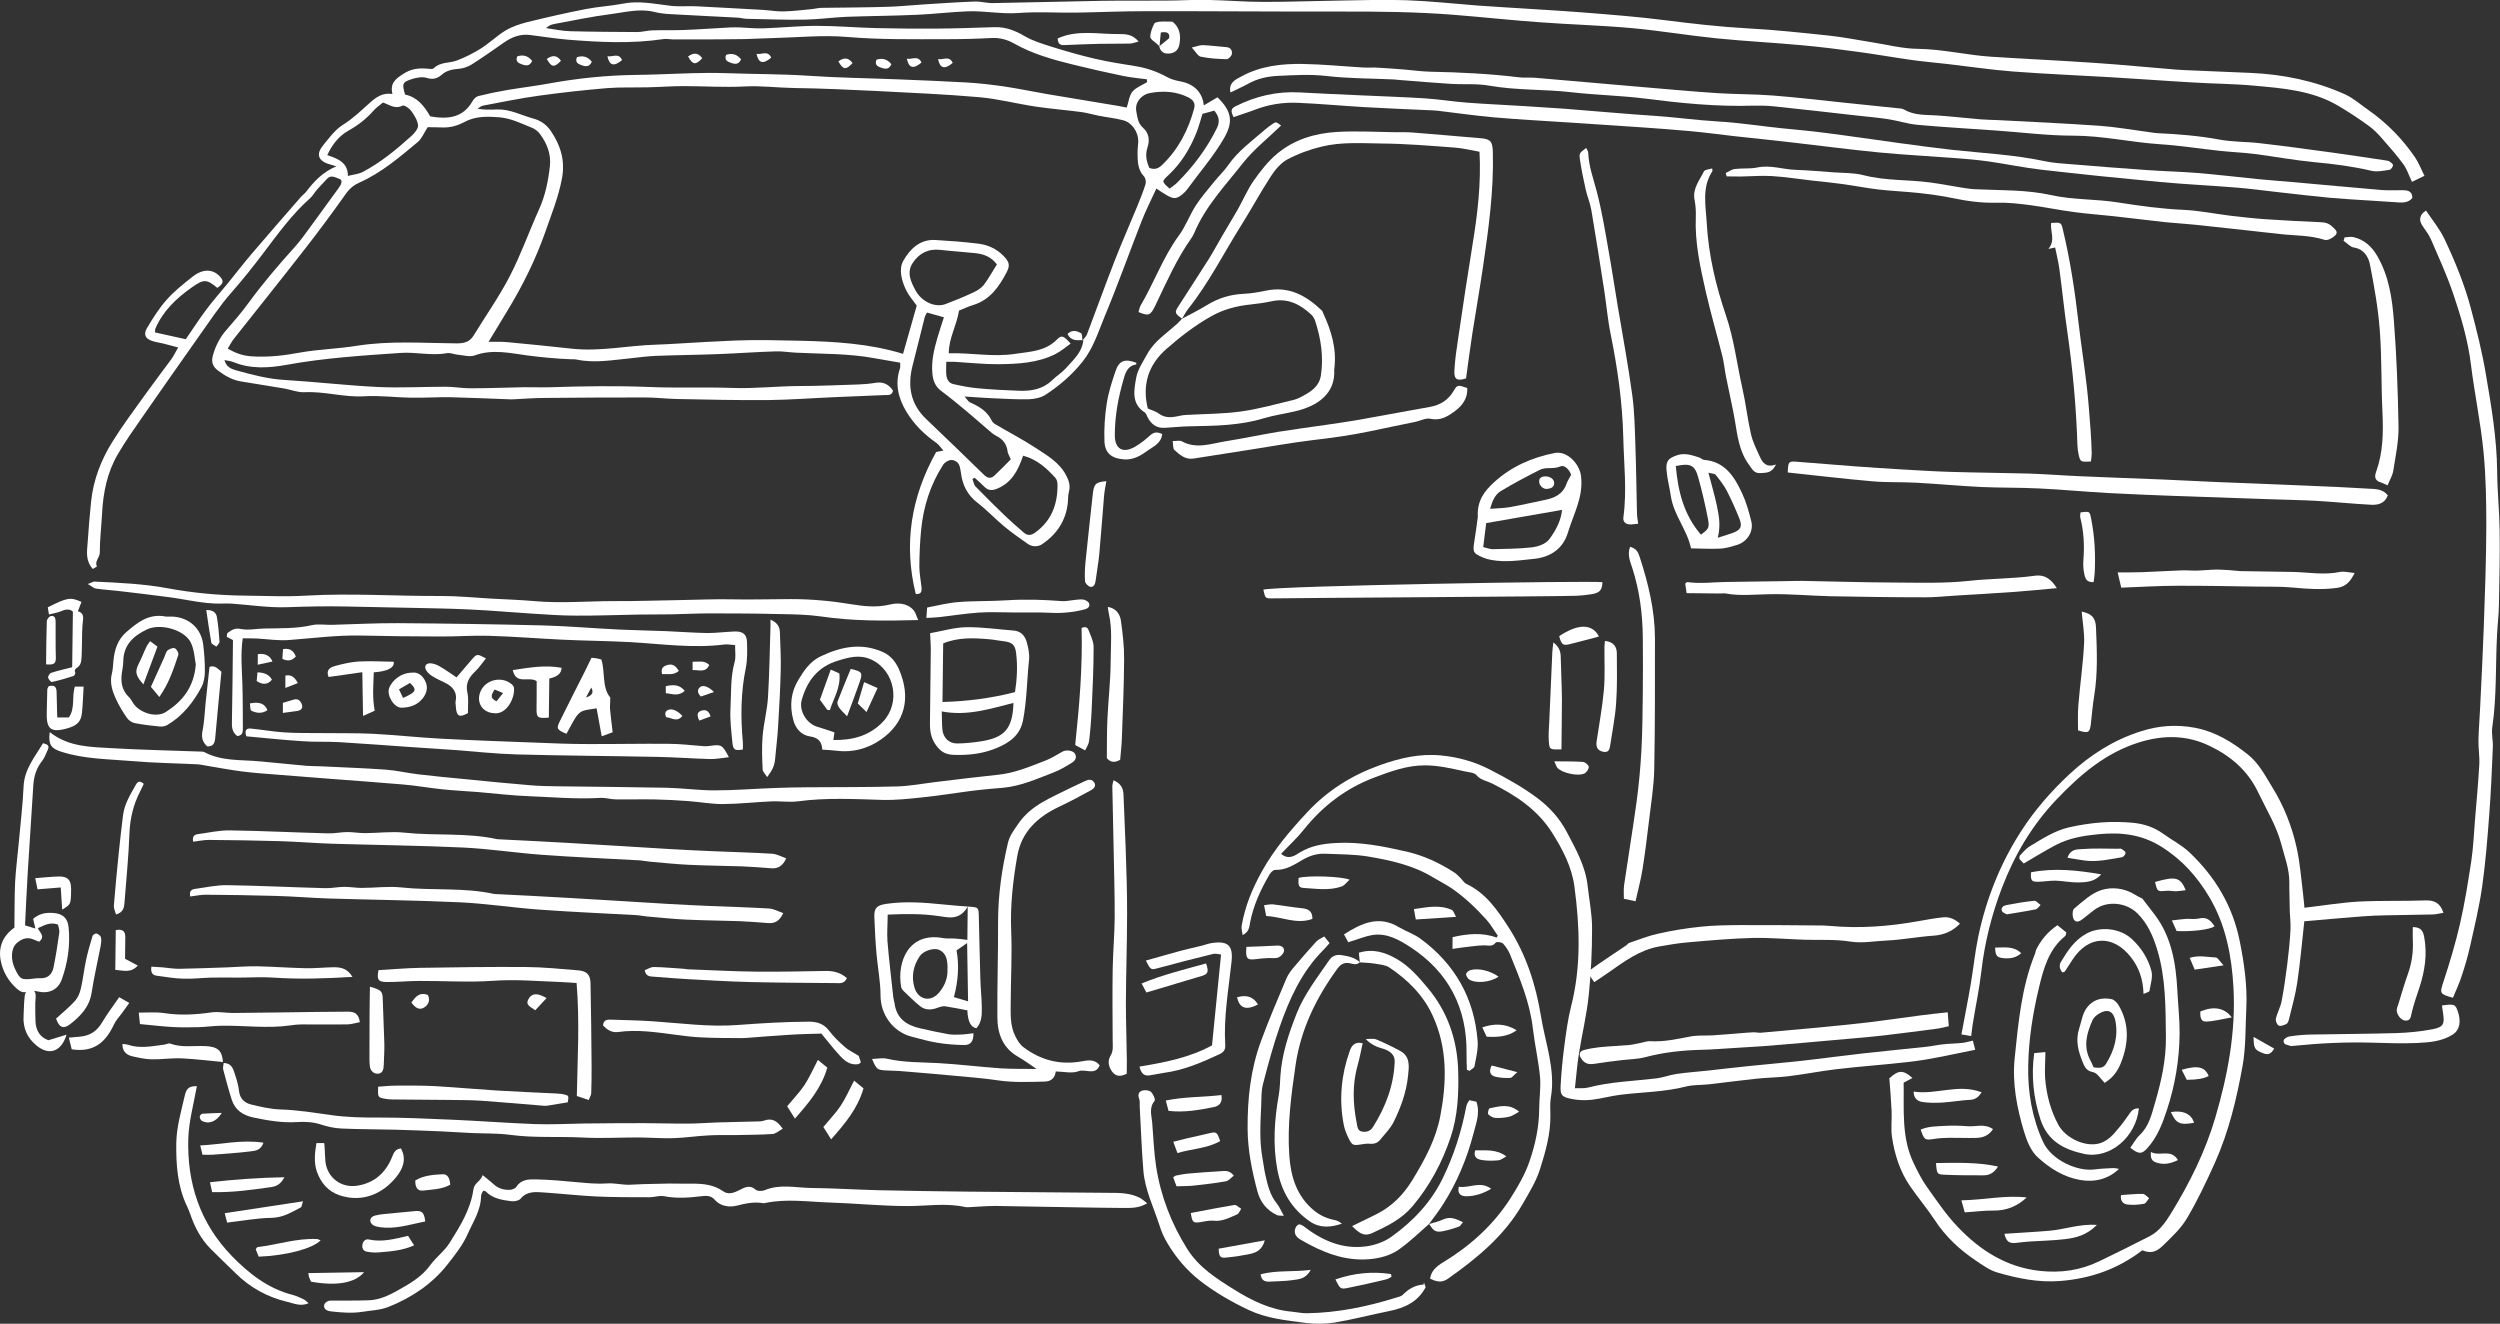 <?xml version="1.0" encoding="UTF-8"?><svg id="_レイヤー_2" xmlns="http://www.w3.org/2000/svg" viewBox="0 0 209.9 111.14"><rect x="0" y="0" width="209.9" height="111.14" fill="#333333" stroke="none"/><defs><style>.cls-1{fill:#fff;}</style></defs><g id="_内容"><path class="cls-1" d="m28.29,13.98c-.39-.11-.56-.16-.73-.22-.96-.32-.94-.93-.46-1.52.51-.63,1.02-1.34,1.69-1.76.84-.52,1.52-1.19,2.24-1.83.53-.47,1.07-.89,1.92-.76-.22-.9.25-1.26.9-1.68.65-.43,1.26-.5,1.96-.45.21.01.5.08.61-.03.55-.55,1.31-.41,1.94-.65.7-.27,1.38-.61,2.02-1.01.71-.45,1.33-1.06,2.05-1.5.55-.33,1.2-.55,1.83-.71,1.62-.4,3.24-.77,4.88-1.09,1.04-.21,2.1-.26,3.14-.46,1.38-.28,2.7.03,4.05.18.71.08,1.44,0,2.16.04,1.85.09,3.7.2,5.55.3.57.03,1.15.14,1.72.13.79-.02,1.57-.11,2.35-.19.27-.02.54-.1.81-.11,1.88-.03,3.77-.03,5.65-.09,1-.03,2-.14,3-.2,1.42-.09,2.84-.19,4.26-.24.51-.02,1.02.14,1.54.13,3.03-.05,6.05-.14,9.08-.19,1.83-.03,3.66,0,5.49-.02,1.11,0,2.22-.08,3.33-.06,1.62.03,3.24.17,4.86.17,2.09,0,4.17-.08,6.26-.11,1.91-.03,3.82-.1,5.72-.03,1.97.07,3.93.29,5.89.44.81.06,1.61.1,2.42.16,2.18.14,4.36.26,6.54.43,2.29.18,4.59.36,6.87.65,2.29.29,4.57.55,6.87.68,2.3.12,4.59.37,6.88.61,1.2.13,2.39.37,3.59.56,1.29.2,2.57.54,3.86.55,2.07.03,4.07.52,6.11.66,2.91.19,5.82.32,8.73.52,2.27.15,4.53.38,6.79.56.52.04,1.03.06,1.55.08,1.58.07,3.16.13,4.74.2,2.76.12,5.42.67,7.94,1.8.7.32,1.3.86,1.95,1.31,1.56,1.09,2.87,2.43,3.94,4,.3.44.49.96.78,1.53-.39.19-.69.34-1.05.51-.26-.55-.42-1.06-.71-1.46-.53-.73-1.13-1.42-1.73-2.1-.36-.41-.73-.82-1.17-1.13-.84-.61-1.71-1.19-2.6-1.71-2.18-1.28-4.64-1.46-7.07-1.68-1.72-.16-3.46-.16-5.18-.27-2.3-.13-4.6-.31-6.9-.44-2.73-.16-5.45-.27-8.18-.48-1.81-.14-3.61-.41-5.41-.62-1.03-.12-2.06-.2-3.09-.35-1.5-.21-2.99-.48-4.49-.68-1.55-.21-3.11-.41-4.67-.55-2.39-.22-4.78-.34-7.17-.58-2.38-.24-4.74-.64-7.12-.86-2.57-.23-5.15-.3-7.72-.49-2.39-.17-4.77-.43-7.15-.62-3.24-.26-6.49-.29-9.75-.28-5.45.01-10.89-.04-16.34-.03-1.91,0-3.82.09-5.73.12-1.6.02-3.21-.09-4.81.03-1.43.11-2.84-.19-4.25-.14-1.42.05-2.84.23-4.26.29-1.97.09-3.95.1-5.92.17-1.18.05-2.36.22-3.53.24-1.61.03-3.22-.04-4.83-.07-.27,0-.54-.09-.81-.1-1.91-.1-3.82-.19-5.73-.3-.42-.02-.85-.08-1.26-.18-1.25-.31-2.47.04-3.68.19-1.59.2-3.16.54-4.74.83-.23.04-.45.14-.66.34.67.09,1.33.24,2,.26,1.88.05,3.77.06,5.65.07.42,0,.84-.13,1.26-.14.87-.03,1.74,0,2.61-.03,1.33-.05,2.66-.15,3.99-.22.24-.01.48,0,.72,0,.67.03,1.33.1,1.99.08,1.51-.05,3.01-.21,4.51-.21,1.67,0,3.34.15,5,.19,1.7.04,3.41.05,5.11.04,1.6-.01,3.21-.07,4.81-.12.94-.03,1.75.29,2.56.77.67.39,1.44.62,2.19.86,1.21.38,2.43.73,3.67,1.02,1.12.26,2.26.44,3.39.62.97.15,1.86.47,2.72.94.36.2.79.29,1.2.37,1.07.23,1.75.95,1.84,1.99.38-.23.78-.46,1.15-.68,1.21,1.17,1.33,2.06.58,3.38-.89,1.56-2.08,2.91-3.13,4.36-.09.12-.2.23-.31.33-.54.48-.8.51-1.45.12-.25-.15-.5-.32-.82-.53-.43.94-.88,1.82-1.24,2.74-1.04,2.65-1.99,5.34-3.09,7.97-.54,1.31-.96,2.69-1.87,3.83-.88,1.1-1.93,2.01-3.1,2.77-.38.25-.91.36-1.38.38-1,.03-2-.04-3-.08-.74-.03-1.49-.09-2.42-.15.23.26.31.43.44.49.76.33,1.45.73,1.83,1.52.06.13.19.25.31.32,1.14.67,2.31,1.28,3.41,2,.95.62,1.97,1.21,2.53,2.28.23.43.38.87.24,1.38-.09.32-.06.66-.1.99-.17,1.48-.95,2.61-2.15,3.42-.34.23-.83.24-1.21-.03-.67-.47-1.34-.94-1.97-1.46-.77-.64-1.46-1.38-2.25-1.99-.83-.64-1.25-1.46-1.38-2.46-.02-.18-.06-.36-.1-.54-.08-.39-.41-.59-.72-.59-.24,0-.57.21-.7.43-1.06,1.66-1.64,3.49-1.83,5.44-.1,1.02-.14,2.04-.15,3.07,0,.57.12,1.15.18,1.72.03.32.03.63-.48.59-1.03-4.17-.41-8.11,1.71-11.92.07-.01.27-.05.61-.12-.23-.26-.37-.48-.57-.63-1.02-.71-1.9-1.57-2.54-2.64-.68-1.13-.98-2.34-.53-3.65.04-.11,0-.23.01-.46-.72-.13-1.43-.24-2.13-.37-2.19-.41-4.41-.36-6.62-.47-.57-.03-1.15-.13-1.72-.11-1.61.05-3.21.17-4.81.23-1.76.07-3.52.08-5.28.15-.69.03-1.38.13-2.07.2-1.5.14-3,.43-4.52.11-.18-.04-.36-.02-.55-.03-1.21-.05-2.41-.16-3.61-.32-1.44-.19-2.92-.55-4.41,0-.42.15-.96-.02-1.44-.06-.3-.03-.61-.18-.89-.13-1.3.24-2.6-.11-3.89-.02-3.2.22-6.4.42-9.57,1-1.5.27-3.01.37-4.47-.23-.21-.09-.45-.1-.75-.17.14.58.58.75.97.86,1.34.37,2.68.73,4.09.81,2.6.16,5.19.46,7.79.59,1.9.09,3.81-.02,5.72-.02.69,0,1.38.13,2.06.13,1.52,0,3.03-.06,4.55-.09.76-.01,1.52.03,2.28,0,2.73-.09,5.45-.13,8.18-.02,2.33.1,4.68,0,7.01.08,1.87.07,3.73-.15,5.6-.16,1.66,0,3.31-.08,4.97-.13.48-.02.97-.06,1.44-.14.65-.11,1.12.13,1.47.66-.09.43-.43.36-.72.37-1.36.06-2.73.11-4.09.17-1.91.08-3.82.23-5.73.25-2.52.02-5.05-.04-7.57-.09-.91-.02-1.81-.13-2.72-.13-2.79,0-5.57.01-8.36.04-.93,0-1.87.08-2.8.12-.03,0-.06,0-.09,0-1.69-.06-3.37-.14-5.06-.18-1.11-.02-2.23.06-3.34.04-1.3-.02-2.61-.2-3.9-.12-1.7.11-3.34-.43-5.04-.34-.55.03-1.12-.21-1.68-.31-1.22-.21-2.45-.39-3.67-.6-.72-.12-1.33-.48-1.92-.92-.48-.36-.55-.78-.41-1.27.22-.8.59-1.52,1.15-2.15.64-.73,1.27-1.47,1.84-2.25,1.2-1.64,2.51-3.18,3.87-4.68.59-.65,1.08-1.39,1.61-2.1.7-.95,1.39-1.91,2.09-2.87.2-.26.38-.67.06-.76-.27-.08-.68-.38-1.02-.03-.29.31-.59.62-.87.94-.2.23-.35.51-.57.71-1.51,1.34-2.69,2.97-3.9,4.57-.86,1.14-1.74,2.25-2.69,3.33-1.04,1.18-1.9,2.51-2.82,3.8-1.58,2.23-3.14,4.47-4.7,6.71-.71,1.02-1.43,2.04-2.05,3.11-.89,1.53-1.22,3.22-1.31,4.97-.06,1.09-.19,2.18-.19,3.27,0,.42-.46.72-.24,1.16,0,.01-.22.14-.34.21-.63-.68-.5-1.46-.44-2.21.08-1.15.17-2.3.29-3.45.19-1.81.83-3.49,1.79-5.02.83-1.34,1.78-2.6,2.7-3.89.74-1.03,1.51-2.04,2.26-3.06.19-.27.33-.57.56-.97-.47-.12-.87-.23-1.26-.33-.29-.07-.6-.11-.88-.2-.6-.18-.8-.54-.48-1.09.49-.83,1.02-1.67,1.66-2.39.64-.72,1.41-1.33,2.17-1.93.86-.68,1.7-.66,2.29-.02.36.39.31.59-.21.96-.9-.74-1.13-.75-2.13-.05-1.31.92-2.44,1.99-3.08,3.49-.02.05-.01.12-.02.3.82.18,1.67.37,2.58.57.58-.84,1.12-1.68,1.71-2.47.56-.75,1.19-1.46,1.79-2.19.69-.85,1.35-1.71,2.06-2.54,1.36-1.59,2.73-3.17,4.11-4.75.14-.16.33-.28.45-.45.65-.85,1.36-1.63,2.57-2.14Zm62.6,14.6c.13-.17.3-.32.37-.5.79-2.07,1.53-4.15,2.34-6.22.59-1.52,1.26-3.02,1.88-4.53.25-.62.5-1.23.7-1.87.06-.19,0-.51-.13-.65-.56-.59-.53-1.32-.54-2.04,0-.3.05-.61.06-.91.01-.76-.53-1.57-1.26-1.76-.68-.18-1.4-.25-2.09-.39-.47-.09-.93-.23-1.41-.3-1.28-.17-2.58-.27-3.86-.46-1.59-.24-3.15-.65-4.74-.79-2.87-.25-5.75-.37-8.62-.52-2.31-.11-4.61-.22-6.92-.25-1.39-.02-2.77-.21-4.17-.13-1.7.09-3.4-.03-5.11-.03-1,0-1.99.08-2.99.1-1.15.03-2.3-.02-3.44.07-1.9.16-3.79.37-5.68.63-1.58.22-3.16.54-4.73.84-.16.03-.3.17-.46.26.59.1,1.13.08,1.67.06,1.09-.03,2.03.5,3.04.77.63.17,1.1.53,1.45,1.04.81,1.19,1.21,2.46.94,3.95-.29,1.57-.88,3.02-1.4,4.51-.81,2.31-1.88,4.47-3.14,6.55-.51.84-1.03,1.69-1.63,2.69.64,0,1.13-.02,1.6.03,1.81.17,3.62.35,5.43.55,2.35.25,4.66-.27,6.99-.34.67-.02,1.33-.06,2-.1,1.57-.09,3.14-.19,4.72-.25,1.81-.07,3.63-.02,5.44.02,2.9.07,5.79.23,8.62,1.1.39-1.39.78-2.74,1.15-4.05-.32-.45-.67-.84-.89-1.3-.38-.78-.64-1.75-.24-2.46.54-.96,1.38-1.82,2.68-1.75,1.21.07,2.42.16,3.63.31.79.1,1.51.42,2.09,1.01.47.49.6.77.29,1.37-.64,1.23-1.41,2.35-2.85,2.78-.43.13-.83.33-1.16.46-.2,1.27-.86,2.31-.86,3.58,1.9-.05,3.73.34,5.58.05,1.24-.19,2.52-.2,3.51-1.21.39-.4.57-.3,1.14.35-.42.3-.81.64-1.26.87-1.5.76-3.15.84-4.78.86-1.23.01-2.47-.13-3.7-.2-.2-.01-.41,0-.7,0,0,.39-.03.72,0,1.05.03.38.19.73.59.82.68.15,1.36.29,2.05.35,1.17.11,2.34.17,3.51.21.98.03,1.93-.12,2.7-.85.39-.38.87-.68,1.23-1.08.61-.69,1.34-1.32,1.43-2.33l-.03.03ZM35.9,10.69c-.29.45-.48.94-.83,1.24-1.54,1.28-3.06,2.59-4.92,3.41-.45.2-.79.48-1.09.9-1.14,1.61-2.31,3.19-3.52,4.74-1.93,2.48-3.91,4.94-5.86,7.41-.22.27-.38.59-.56.88.75.43,1.31.6,2.03.65,1.37.09,2.7-.07,4.05-.32,1.57-.28,3.19-.31,4.77-.57,2.78-.44,5.57-.22,8.35-.2.66,0,1.11-.11,1.45-.67,1.01-1.65,2.14-3.25,3.03-4.97.93-1.8,1.61-3.73,2.44-5.57.54-1.18.79-2.42.93-3.68.11-1-.25-1.91-.85-2.71-.16-.21-.39-.39-.63-.49-.89-.36-1.76-.8-2.74-.89-1-.08-2.02-.11-2.93.38-.62.33-1.22.5-1.91.47-.39-.02-.79-.01-1.2-.02Zm60.4-3.84c0-.06,0-.13,0-.19-.68-.09-1.36-.15-2.03-.29-1.36-.28-2.72-.59-4.07-.92-1.76-.43-3.5-.91-5.1-1.82-.55-.31-1.17-.47-1.83-.44-1.27.07-2.55.1-3.82.1-2.78,0-5.56.05-8.34-.19-2.01-.17-4.04.04-6.07.09-.82.02-1.63.07-2.45.09-1.12.02-2.23.02-3.35.03-.9,0-1.81,0-2.71,0-.27,0-.55-.07-.82-.03-2.68.4-5.36.27-8.04.05-1.06-.09-2.1-.26-3.15-.39-.83-.11-1.55.17-2.22.64-.9.63-1.79,1.26-2.71,1.84-.32.2-.72.33-1.09.36-.54.04-1.01.14-1.42.5-.35.3-.73.43-1.25.26-.39-.12-.9-.02-1.31.12-.75.25-.77.38-.51,1.28,1.02.21,1.61.96,2.11,1.83,1.44.25,2.74.16,3.56-1.29.1-.17.28-.36.46-.41.8-.2,1.61-.37,2.43-.51,1.19-.2,2.38-.34,3.57-.56,2.38-.43,4.79-.68,7.2-.71,2.64-.03,5.26-.24,7.91-.14,2.2.08,4.41.06,6.62.21,2.48.17,4.98.2,7.47.3,1.91.08,3.83.15,5.74.26,1.06.06,2.12.18,3.17.33,1.23.18,2.44.44,3.67.65,2,.34,4,.66,6.01,1,.23.04.46.09.67.13.17-.5.21-1.02.49-1.35.31-.36.83-.54,1.25-.8Zm-11.43,31.72c-.13-.32-.25-.48-.27-.65-.07-.63-.4-1.05-.96-1.33-.24-.12-.45-.31-.66-.49-.64-.54-1.26-1.11-1.91-1.64-.67-.56-1.35-1.12-2.05-1.64-.51-.38-.69-.89-.74-1.49-.09-1.02.14-1.99.42-2.95.17-.59.37-1.18.55-1.74-.51-.14-.95-.27-1.42-.4-.06.13-.15.25-.19.39-.34,1.35-.67,2.71-1.02,4.06-.44,1.72-.18,3.24,1.16,4.51,1.63,1.55,3.24,3.11,4.85,4.68.31.3.59.31.87.04.46-.43.9-.88,1.36-1.35ZM27.47,13.02c.9.31,1.74.61,1.74,1.75.47-.12.91-.15,1.26-.34,1.51-.8,2.82-1.88,4.08-3.02.26-.23.57-.61.55-.89-.05-.43-.32-.86-.59-1.23-.16-.21-.58-.49-.72-.42-.63.33-1.1-.09-1.64-.26-.27.23-.55.41-.77.66-.61.69-1.3,1.24-2.11,1.69-.79.44-1.37,1.15-1.79,2.06Zm56.23,9.18c-.5-.67-1.15-.88-1.86-.95-.96-.1-1.93-.16-2.89-.27-1.01-.12-1.79.29-2.32,1.1-.53.79-.15,1.59.24,2.31.53.97,1.67,1.46,2.52,1.14.79-.3,1.57-.62,2.34-.98.32-.15.66-.36.87-.63.4-.52.71-1.11,1.1-1.72Zm2.2,16.06c-.42,1.26-.97,2.27-2.18,2.77-.42.17-.75.17-1.07-.16-.26-.27-.55-.51-.82-.76-.06.03-.12.07-.18.1.08.21.11.48.25.63.84.86,1.69,1.71,2.56,2.54.48.46.99.89,1.49,1.33.32.28.62.26.97,0,1.37-.99,1.88-2.38,1.87-4.01,0-.2-.06-.45-.19-.59-.73-.8-1.53-1.54-2.7-1.85Zm10.61-24.16c.46.18.76.03,1.05-.24,1.37-1.31,2.21-2.93,2.7-4.75.12-.45-.08-.73-.5-.94-1.03-.51-2.11-.56-3.2-.36-.77.14-1.28.82-1.16,1.51.09.49.13,1.02.56,1.4.51.45.59,1.04.38,1.67-.19.58-.1,1.14.16,1.71Zm1.7,1.73c.2-.16.43-.3.61-.48,1.36-1.35,2.5-2.87,3.35-4.59.29-.59.15-1.03-.22-1.47-.36.1-.69.19-.99.27-.18.57-.32,1.13-.54,1.66-.53,1.3-1.26,2.49-2.29,3.46-.6.56-.62.54.07,1.16Z"/><path class="cls-1" d="m120.07,107.36c.09-.66.53-1.03,1.07-1.36,2.26-1.37,4.2-3.1,5.64-5.33.65-1.01,1.28-2.09,1.66-3.23.47-1.38.78-2.83.79-4.32,0-.9.15-1.82.07-2.71-.13-1.36-.44-2.69-.6-4.05-.25-2.2-1.1-4.21-1.92-6.23-.14-.33-.34-.65-.59-.91-.12-.12-.54-.17-.61-.08-.29.39-.64.22-.99.23-.63.02-1.26.12-1.88.19-.23.03-.45.07-.76.11,0-.37,0-.66.01-.99,1.26-.28,2.47-.41,3.7.04.03-.06.06-.11.09-.17-.31-.43-.57-.9-.92-1.3-.87-.97-1.81-1.87-2.88-2.62-.52-.36-1.09-.64-1.64-.97-1.66-1.01-3.53-1.42-5.41-1.74-1.19-.2-2.42-.19-3.63-.24-.68-.03-1.3.16-1.9.51-.71.42-1.42.88-2.32.85-.15,0-.36.21-.46.38-.74,1.26-1.35,2.58-1.63,4.02-.07.37-.07.8-.63,1.07-.04-.31-.12-.56-.08-.79.28-1.63.9-3.13,1.71-4.58,1.03-1.85,2.39-3.44,3.82-4.97,1.69-1.81,3.72-3.08,6.06-3.92,1.68-.6,3.36-1,5.17-.82,1.44.14,2.81.53,4.07,1.18,1.4.72,2.8,1.49,4.05,2.44.97.73,1.82,1.67,2.41,2.79.76,1.45,1.58,2.88,1.76,4.55.13,1.18.37,2.35.37,3.53,0,1.88-.08,3.77-.28,5.64-.17,1.66-.57,3.29-.83,4.94-.15.92-.21,1.85-.33,2.87.41-.02.78.03,1.11-.06,1.89-.49,3.83-.54,5.75-.77.56-.07,1.11-.29,1.67-.37.9-.13,1.81-.19,2.71-.29,1.11-.12,2.23-.26,3.34-.37,1.45-.15,2.89-.27,4.34-.43,1.72-.19,3.43-.43,5.14-.62,1.81-.2,3.62-.38,5.42-.57.48-.05.96-.16,1.44-.21.54-.06,1.08-.06,1.62-.12.28-.03.56-.12.87-.19.06.24.13.49.2.77-1.87.37-3.69.81-5.58,1.02-2.05.24-4.1.37-6.15.62-1.32.16-2.63.42-3.94.58-.9.11-1.82.11-2.72.21-1.32.14-2.64.32-3.97.47-.63.07-1.29.03-1.9.18-1.83.47-3.7.47-5.55.7-.81.1-1.6.33-2.41.42-.56.06-1.15.04-1.71-.08-.8-.16-.92-.33-.88-1.12.06-1.08.16-2.16.3-3.24.15-1.14.3-2.3.58-3.41.85-3.33.73-6.68.28-10.04-.22-1.66-.98-3.11-1.86-4.51-1.22-1.95-3.06-3.16-5.06-4.16-.44-.22-.94-.27-1.31-.7-.19-.23-.66-.24-1.01-.32-1.09-.24-2.18-.5-3.32-.5-1.53,0-2.91.52-4.29,1.04-2.35.9-4.28,2.37-5.85,4.33-.58.73-1.28,1.37-1.93,2.06.65.55,1.19.12,1.58-.12.95-.57,1.94-.73,3.02-.79,2.03-.12,3.99.28,5.93.72,1.44.33,2.79.96,4.04,1.77.2.13.36.33.53.49.15.15.27.36.45.45,1.64.77,2.62,2.21,3.55,3.65,1.47,2.28,2.29,4.81,2.72,7.47.18,1.11.48,2.2.69,3.3.22,1.16.35,2.33.14,3.52-.08.47-.05.96-.04,1.44.03,1.58-.4,3.08-.86,4.54-.33,1.06-.94,2.04-1.5,3.01-1.53,2.64-3.82,4.52-6.27,6.24-.54.38-1.02.19-1.52-.04h0Z"/><path class="cls-1" d="m103.57,9.84c-.19-.42-.3-.68.15-.91,1.71-.86,3.49-1.28,5.41-1.17,1.75.1,3.51.17,5.26.25,1.76.08,3.52.14,5.27.25,1.18.08,2.35.27,3.53.36,1.6.12,3.21.19,4.82.29,1.12.07,2.24.14,3.36.22,2.53.2,5.06.43,7.6.6,1.77.12,3.53.37,5.3.47,1.72.1,3.43.37,5.15.55,1.23.13,2.47.23,3.7.39,2.13.27,4.26.59,6.39.88,1.43.19,2.86.39,4.3.55,2.62.29,5.26.41,7.85.96.74.16,1.5.2,2.26.26,2.12.17,4.23.35,6.35.49,1.39.1,2.79.13,4.18.24,1.72.14,3.44.35,5.15.52.94.09,1.87.16,2.81.24,2.5.22,5.01.46,7.51.67.6.05,1.22.01,1.83.02.43,0,.79.1.79.65-.28.34-.66.4-1.07.38-.88-.05-1.75-.11-2.63-.17-1.09-.07-2.18-.13-3.27-.23-1.48-.14-2.95-.31-4.42-.48-1.08-.12-2.16-.27-3.25-.36-2.18-.18-4.36-.28-6.54-.48-3.32-.31-6.64-.65-9.95-1.03-1.5-.17-2.99-.49-4.48-.7-.93-.13-1.87-.21-2.81-.28-2.11-.16-4.24-.27-6.35-.47-2.44-.24-4.88-.56-7.31-.84-1.62-.19-3.24-.35-4.86-.53-1.23-.14-2.46-.31-3.7-.42-1.36-.13-2.72-.22-4.08-.32-1.9-.13-3.8-.25-5.7-.38-2.2-.15-4.41-.26-6.61-.45-1.6-.14-3.19-.37-4.78-.56-.12-.01-.24-.02-.36-.03-1.91-.09-3.81-.16-5.72-.27-1.91-.11-3.81-.29-5.72-.37-1.21-.05-2.41.14-3.56.58-.56.22-1.14.39-1.79.62Z"/><path class="cls-1" d="m103.31,7.78c-.17-.83.38-1.08.93-1.37,1.62-.88,3.38-1.07,5.16-1.04,1.69.03,3.39.2,5.08.3.33.02.65,0,.98,0,.79.04,1.57.1,2.36.16.75.06,1.51.17,2.26.19,2.49.05,4.98.17,7.45.47.45.06.91,0,1.36.04,3.08.26,6.16.54,9.24.8,2.02.17,4.04.36,6.07.49,1.55.1,3.11.08,4.66.2,1.96.15,3.92.39,5.88.59,1.51.16,3.01.31,4.52.47.21.02.44.02.61.12.85.5,1.79.43,2.71.49,1.24.08,2.47.23,3.71.33.45.04.91.04,1.37.06,2.87.15,5.74.28,8.6.48,1.3.09,2.59.32,3.88.49.33.04.66.11.99.13,1.75.08,3.49.22,5.22.54,1.13.21,2.3.17,3.44.31,1.99.23,3.97.5,5.95.77,1.52.21,3.04.44,4.57.67.12.02.25.03.34.1.11.08.29.23.27.31-.03.15-.18.36-.3.38-.5.07-1.04.19-1.51.08-1.57-.37-3.15-.57-4.75-.72-1.69-.16-3.36-.47-5.04-.69-.96-.12-1.93-.16-2.9-.26-1.69-.18-3.37-.45-5.06-.56-2.44-.16-4.83-.72-7.3-.72-2.15,0-4.3-.28-6.45-.43-2.21-.16-4.42-.28-6.62-.48-.84-.08-1.65-.35-2.49-.48-.86-.13-1.73-.2-2.6-.3-2.32-.26-4.63-.53-6.95-.77-.57-.06-1.16-.07-1.73-.06-3.07.1-6.12-.21-9.16-.6-2.01-.25-4.05-.29-6.07-.52-2.31-.27-4.65-.15-6.96-.56-1.06-.19-2.16-.08-3.25-.15-1.41-.09-2.81-.21-4.22-.32-.18-.01-.36-.04-.54-.05-1.88-.09-3.77-.07-5.64-.29-1.38-.16-2.72-.07-4.08-.01-.89.04-1.74.23-2.52.67-.47.26-.98.48-1.48.73Z"/><path class="cls-1" d="m4.19,61.48c1.61,1.26,3.45,1.23,5.24,1.34,2.45.14,4.91.19,7.37.28.12,0,.26,0,.36.05,1.48.79,3.12.62,4.71.78,1.3.13,2.59.25,3.89.37.39.03.79.02,1.18.04,1.82.09,3.64.15,5.46.28.9.07,1.79.28,2.7.39,1.32.16,2.65.28,3.98.41,1.81.18,3.62.36,5.43.51.81.07,1.62.08,2.43.09,3.01.04,6.03.06,9.04.12,1.33.03,2.66.22,3.99.22,1.7,0,3.39-.14,5.09-.2.93-.04,1.86-.05,2.79-.06,2.49-.02,4.98,0,7.46-.07,1.08-.03,2.16-.24,3.24-.37,1.74-.21,3.48-.43,5.23-.61,1.41-.14,2.7-.69,3.99-1.19.5-.19.96-.49,1.43-.75.31-.18.88-.11,1.05.17.2.34,0,.6-.27.77-.49.3-.98.6-1.51.8-1.38.53-2.74,1.15-4.24,1.29-.39.03-.78.06-1.17.1-.57.06-1.14.11-1.71.19-1.28.17-2.56.38-3.85.51-1.13.12-2.25.25-3.41.22-2.36-.07-4.73-.2-7.09.12-.71.09-1.44-.02-2.16,0-1.39.06-2.78.22-4.17.23-.96,0-1.92-.18-2.88-.25-.93-.07-1.86-.12-2.8-.14-1.08-.02-2.16.01-3.24,0-.45,0-.9-.15-1.34-.13-1.99.12-3.97-.06-5.96-.14-1.44-.05-2.88-.23-4.32-.35-1.03-.08-2.06-.13-3.09-.24-1.05-.11-2.1-.3-3.15-.39-2.05-.18-4.11-.32-6.16-.48-1.45-.11-2.9-.22-4.34-.34-1.03-.08-2.06-.15-3.08-.28-1.11-.14-2.21-.36-3.31-.54-.15-.02-.3-.06-.45-.06-1.82-.09-3.64-.11-5.46-.27-1.99-.17-4-.16-5.93-.78-.87-.28-1.11-.58-.99-1.62Z"/><path class="cls-1" d="m179.86,104.98c-2.09,1.6-4.37,2.37-6.86,2.57-1.82.15-3.6-.21-5.33-.72-.65-.19-1.24-.63-1.82-1.02-1.34-.9-2.5-1.99-3.4-3.36-.63-.96-1.38-1.85-2.04-2.8-.88-1.26-1.34-2.7-1.56-4.2-.1-.71,0-1.44-.03-2.16-.04-.91-.12-1.81-.19-2.75.76-.71,1.16-.73,1.94-.03-.24.13-.47.25-.74.39.04,2.29-.2,4.61.85,6.78.32.65.64,1.32,1.06,1.91.84,1.18,1.66,2.41,2.66,3.45,1.86,1.94,4.03,3.34,6.83,3.66,1.8.2,3.44-.04,5.03-.81,1.42-.68,2.83-1.38,4.23-2.1.81-.42,1.32-1.16,1.78-1.9,1.56-2.54,2.89-5.2,3.73-8.07,1.05-3.57,1.73-7.2,1.52-10.93-.15-2.63-.64-5.23-2.02-7.56-1.02-1.72-2.29-3.15-4.03-4.24-1.68-1.05-3.41-1.23-5.28-1.05-1.25.12-2.47.32-3.59.91-.88.46-1.73.99-2.69,1.55-.08-.09-.25-.26-.36-.38.01-.17,0-.25.03-.28.27-.27.52-.6.85-.79,1.04-.63,2.07-1.3,3.26-1.58.91-.21,1.84-.35,2.77-.42.87-.06,1.75-.05,2.61.03.91.09,1.77.36,2.53.91.73.53,1.57.95,2.22,1.57,2.17,2.05,3.64,4.51,4.23,7.47.37,1.85.64,3.71.55,5.61-.08,1.61-.03,3.26-.31,4.83-.5,2.78-1.16,5.55-2.32,8.14-.72,1.6-1.47,3.19-2.36,4.69-.52.87-1.3,1.59-2.04,2.31-.6.58-1.08.61-1.69.37Z"/><path class="cls-1" d="m40.5,98.65c.37.3.67.52.94.77.38.36.84.49,1.33.48.21,0,.5-.11.59-.26.39-.62,1.03-.63,1.59-.62,1.21.02,2.43.14,3.64.25.8.07,1.59.15,2.39.09.54-.04,1.09.09,1.63.11.45.01.91-.04,1.37-.05.73-.02,1.47-.04,2.2-.05.64,0,1.27.02,1.91.01.93,0,1.82.07,2.63.64.41.3.89.14,1.32-.08.46-.23.89-.51,1.41-.05.15.13.53.13.75.04,1.27-.54,2.57-.21,3.85-.19,1.89.02,3.77.14,5.66.19,2.53.06,5.06.09,7.59.12,2.13.02,9.64.09,11.78.1.9,0,1.8,0,2.62.42.19.1.35.25.62.46-.71.42-1.37.39-1.99.39-1.8,0-8.98-.15-10.78-.17-.71,0-1.42.07-2.13.1-.12,0-.24.02-.35,0-1.61-.37-3.23-.09-4.85-.09-2.21,0-4.41-.23-6.62-.3-1.78-.06-3.57-.33-5.34.04-.06.01-.12.03-.17.02-.77-.14-1.49.02-2.25.21-.55.14-1.33.08-1.82-.49-.31-.36-.69-.36-1.1-.31-1.06.13-2.11.21-3.18,0-.38-.07-.8.09-1.19.09-1.47,0-2.94,0-4.41-.06-1.49-.07-2.98-.24-4.47-.34-.71-.05-1.42-.13-1.97.53-.15.17-.54.24-.8.2-.76-.1-1.54-.22-2.12-.82-.03-.03-.11-.03-.21-.06-.06.14-.18.29-.18.44-.01,1.21-.68,2.19-1.14,3.23-.4.9-1.04,1.71-1.66,2.5-1.31,1.67-3.03,2.81-4.98,3.59-.68.27-1.45.29-2.19.41-.83.13-1.65.07-2.48-.02-.17-.02-.35-.03-.5-.11-.3-.15-.31-.52-.03-.7.09-.06.21-.11.32-.11,1.08-.01,2.17.01,3.25-.03.87-.03,1.67-.41,2.4-.82,1.02-.57,2.04-1.15,2.76-2.15.49-.67,1.2-1.18,1.63-1.88.87-1.39,1.75-2.8,1.98-4.47.07-.54.6-.64.77-1.19Z"/><path class="cls-1" d="m7.36,49.04c.35-.13.46-.21.56-.21,2.06.1,4.11.18,6.15.56,2.15.4,4.33.6,6.52.62,1.7.02,3.41.1,5.11,0,3.79-.22,7.58.05,11.37.03,1.39,0,2.79.14,4.18.22,1.2.07,2.41.1,3.61.21,2.23.2,4.45,0,6.67,0,1.9.01,3.81-.06,5.71-.09,1.38-.02,2.76-.09,4.13-.06,1.68.04,3.36-.02,5.04-.02,1.68,0,3.37.15,5.05.43,1.04.17,2.13.3,3.24.03.65-.16,1.47-.15,2.01.48.17.2.23.49.38.82-2.83.08-5.49.09-8.14-.3-1.12-.16-2.27-.18-3.41-.2-1.97-.05-3.95-.06-5.92-.06-1.08,0-2.17.06-3.25.08-.93.02-1.86,0-2.79.02-1.73.03-3.46.1-5.19.09-1.24,0-2.48-.09-3.72-.17-1.75-.11-3.51-.27-5.26-.35-1.7-.08-3.4-.1-5.09-.14-1.79-.04-3.59-.07-5.38-.11-1.6-.03-3.2,0-4.8.06-1.56.06-3.14-.19-4.7-.3-.3-.02-.61-.01-.91,0-1.47.02-2.89-.35-4.33-.54-1.44-.19-2.88-.36-4.33-.53-.6-.07-1.21-.1-1.81-.19-.18-.03-.33-.18-.69-.39Z"/><path class="cls-1" d="m205.98,83.78c-1.17-.32-1.14-.38-.84-1.32.53-1.61,1.02-3.24,1.4-4.89.4-1.74.68-3.51.95-5.28.17-1.14.22-2.3.31-3.44.13-1.54.27-3.08.36-4.63.04-.69-.08-1.38-.07-2.07.02-.91.1-1.82.14-2.72.11-2.28.23-4.55.31-6.83.1-2.79.2-5.59.21-8.38,0-2.11-.03-4.24-.24-6.34-.24-2.44-.75-4.84-1.05-7.27-.25-2.06-.84-4.03-1.5-5.98-.53-1.55-1.21-3.04-1.86-4.54-.19-.44-.52-.82-.77-1.23-.26-.45-.14-.88.36-1.18.52.79,1.15,1.54,1.55,2.39.89,1.88,1.68,3.81,2.22,5.84.48,1.82.94,3.64,1.25,5.49.46,2.69.92,5.38.95,8.13.01,1.66.19,3.33.21,4.99.03,2.09-.02,4.19-.06,6.28-.01.79-.11,1.57-.15,2.36-.15,2.64-.02,5.29-.41,7.91-.08.53.07,1.08.05,1.63-.08,1.93-.16,3.86-.31,5.79-.15,1.99-.31,3.98-.59,5.96-.24,1.68-.64,3.34-1.01,4.99-.19.86-.44,1.71-.72,2.54-.19.6-.47,1.17-.72,1.79Z"/><path class="cls-1" d="m193.44,76.22c1.56-.18,3.05-.43,4.55-.52,1.87-.1,3.75-.03,5.63-.1.77-.03,1.27.22,1.53,1.04-.33.05-.64.14-.96.14-1.29.03-2.59.04-3.88.07-.66.01-1.32.04-1.98.09-1.6.12-3.19.27-4.86.41-.19,1.72-.34,3.43-.59,5.13-.15,1.04-.45,2.07-.7,3.1-.03.14-.1.33-.21.39-.19.1-.47.21-.64.14-.15-.06-.29-.4-.25-.57.11-.5.38-.96.48-1.46.2-1.04.35-2.09.48-3.14.12-.96.22-1.93.27-2.9.03-.66-.08-1.32-.07-1.98,0-.66-.04-1.32-.03-1.97.01-1.13-.39-2.12-.66-3.17-.41-1.57-1.26-2.94-1.95-4.38-.89-1.88-2.35-3.09-4.12-3.93-1.87-.9-3.85-.91-5.85-.29-2.84.88-4.98,2.72-6.97,4.81-2.04,2.14-3.52,4.65-4.57,7.39-.87,2.26-1.46,4.62-1.74,7.05-.17,1.47-.48,2.93-.72,4.4-.05.29-.07.59-.13,1.02-.26-.04-.52-.09-.82-.14.27-1.48.55-2.84.78-4.21.23-1.34.36-2.7.64-4.03.67-3.17,1.86-6.16,3.63-8.88,1.12-1.73,2.47-3.28,3.99-4.7,1.77-1.65,3.73-2.9,6.03-3.63,1.49-.48,3-.59,4.57-.29,1.7.33,3.1,1.2,4.41,2.24.9.71,1.42,1.72,2.01,2.68.99,1.59,1.68,3.31,2.08,5.12.3,1.33.39,2.7.56,4.05.05.39.08.78.1,1.05Z"/><path class="cls-1" d="m150.1,39.67c.03-.87.07-.95.65-.91,1.69.12,3.38.28,5.07.4,1.27.1,2.54.17,3.81.25,1.39.08,2.78.17,4.17.21,2.18.07,4.36.08,6.53.14,1.48.05,2.96.17,4.44.23,2.28.1,4.55.18,6.83.27,1.49.06,2.97.15,4.46.21,2.49.1,4.98.19,7.47.3,1.79.07,3.58.15,5.37.26.55.03,1.16.02,1.58.56-.25.68-.82.82-1.39.79-1.54-.08-3.08-.24-4.62-.33-1.24-.07-2.49-.08-3.73-.13-2.7-.09-5.4-.18-8.11-.28-1.91-.07-3.82-.15-5.73-.25-1.91-.11-3.81-.29-5.71-.38-1.61-.08-3.22-.05-4.83-.12-1.81-.09-3.63-.26-5.44-.36-1.24-.07-2.48-.01-3.72-.12-2.35-.2-4.69-.49-7.1-.74Z"/><path class="cls-1" d="m61.7,54.16c-.38-.02-.62-.08-.86-.05-2.67.34-5.31-.05-7.96-.2-1.87-.1-3.74-.11-5.61-.2-2.09-.1-4.17-.27-6.26-.33-1.33-.04-2.65.07-3.98.06-2.25,0-4.5-.03-6.75-.08-2.04-.04-4.05.23-6.07.38-.87.06-1.75-.08-2.62-.13-.39-.02-.78-.01-1.21-.02-.19,1.33-.07,2.57-.03,3.8.04,1.28.03,2.55.04,3.83,0,.3-.08.54-.46.58-.37-.26-.47-.62-.46-1.08.05-2.31.06-4.61.09-6.98-.15-.08-.32-.17-.52-.27.02-.11,0-.28.07-.33.33-.24.61-.44,1.12-.33.62.13,1.31-.03,1.97-.04,1.33-.03,2.66.02,3.98-.28.55-.13,1.15-.01,1.73-.03,1.84-.05,3.67-.15,5.51-.14,4.07.03,8.13.09,12.19.19,2.14.06,4.28.25,6.42.35,1.29.06,2.59.08,3.88.13,1.16.05,2.32.14,3.48.16.75,0,1.51-.1,2.27-.13.69-.03,1.04.22,1.06.89.02.72.04,1.47-.1,2.17-.43,2.07-.44,4.14-.25,6.23.02.21,0,.42,0,.62-.68.11-.82.04-.88-.61-.09-.94-.21-1.88-.16-2.81.07-1.31-.01-2.64.35-3.93.12-.42.03-.89.04-1.44Z"/><path class="cls-1" d="m144.89,14.53c.25-.12.5-.31.76-.34.63-.08,1.28,0,1.9-.13,1.11-.23,2.15.17,3.22.2,1.06.04,2.12.13,3.17.21.85.06,1.72.03,2.53.24,1.84.48,3.73.36,5.58.61.93.12,1.84.31,2.77.45.36.06.72.11,1.08.12,2.11.1,4.25.03,6.31.49,1.85.41,3.73.32,5.57.61,1.85.29,3.7.55,5.57.63,1.3.06,2.6.33,3.9.49.96.11,1.91.22,2.87.29,1.6.11,3.2.19,4.8.26.36.02.63.11.89.36.22.22.55.44.27.73-.22.23-.66.47-.9.39-1.23-.4-2.5-.35-3.75-.49-2.4-.27-4.81-.54-7.22-.79-.84-.09-1.69-.13-2.53-.22-1.41-.15-2.82-.34-4.24-.49-1.11-.12-2.23-.2-3.34-.35-1.23-.16-2.44-.42-3.67-.58-.93-.12-1.87-.23-2.8-.2-1.25.03-2.47-.13-3.69-.39-.95-.2-1.91-.32-2.87-.43-1.11-.12-2.24-.16-3.35-.29-1.02-.12-2.03-.32-3.05-.46-.84-.12-1.68-.2-2.52-.29-1.14-.13-2.28-.31-3.42-.38-.87-.05-1.75.03-2.63.04-.38,0-.76,0-1.13-.01-.03-.09-.05-.19-.08-.28Z"/><path class="cls-1" d="m65.7,94.78c-.3.16-.56.41-.84.43-1.02.07-2.05.07-3.07.09-.78.01-1.56-.02-2.34.03-.96.05-1.93.2-2.89.23-.99.03-1.99-.05-2.98-.06-1.54,0-3.08.09-4.61.01-2.05-.11-4.1.05-6.15-.23-1.05-.14-2.13-.1-3.2-.15-.86-.04-1.72-.1-2.57-.14-1.29-.05-2.59-.11-3.88-.14-1.51-.04-3.02-.03-4.52-.1-.58-.03-1.15-.15-1.72-.34-.61-.2-1.31-.25-1.97-.2-1.27.08-2.48-.13-3.71-.39-.87-.19-1.51-.62-1.79-1.48-.27-.84-.49-1.69-.72-2.54-.04-.16.02-.35.04-.55.78.03.83.65,1,1.13.14.4.24.82.29,1.23.07.65.48,1,1.03,1.13.79.19,1.6.38,2.41.41,1.46.04,2.89.28,4.33.48,1.31.18,2.64.21,3.97.2,2.04,0,4.07.09,6.11.18,2.33.1,4.65.28,6.98.37,1.39.05,2.78-.03,4.18-.05,1.66-.02,3.33-.03,4.99-.03,1.21,0,2.42.05,3.62.04.85,0,1.69-.07,2.54-.1,1.08-.03,2.16-.05,3.25-.08.21,0,.44,0,.63-.06.7-.27,1.16.01,1.61.68Z"/><path class="cls-1" d="m99.24,26.75c-.61-.44-.64-.52-.29-1.05.85-1.33,1.71-2.64,2.55-3.97.4-.64.75-1.3,1.13-1.95.42-.73.87-1.44,1.28-2.17.46-.81.82-1.68,1.35-2.44.57-.81,1.2-1.62,1.95-2.25,1.43-1.2,3.18-1.73,5.01-1.84,1.62-.1,3.26,0,4.89.02.51,0,1.03-.01,1.54.03,1.9.15,3.81.32,5.71.48.81.07.96.3.98,1.2.08,3.23-.36,6.42-.83,9.61-.27,1.86-.6,3.71-.89,5.57-.19,1.25-.36,2.51-.53,3.78-.74.24-1.02.1-.98-.66.05-.91.18-1.81.32-2.71.39-2.64.78-5.27,1.21-7.9.42-2.55.72-5.1.58-7.76-.69-.12-1.39-.3-2.09-.35-2.02-.15-4.04-.32-6.06-.34-1.71-.02-3.44-.15-5.11.26-.99.24-1.98.6-2.88,1.08-.55.3-1.02.86-1.37,1.4-.86,1.32-1.61,2.71-2.45,4.05-1.5,2.38-2.76,4.91-4.52,7.12-.2.26-.35.56-.52.84l.03-.03Z"/><path class="cls-1" d="m66.01,72.06c-.29.65-.69.89-1.27.84-.81-.06-1.63-.13-2.44-.16-1.48-.05-2.97-.06-4.45-.13-1.09-.05-2.17-.17-3.25-.26-.33-.03-.66-.1-.99-.12-2.7-.15-5.39-.26-8.09-.46-2.21-.16-4.4-.5-6.61-.61-3.67-.17-7.35-.21-11.02-.32-1.51-.05-3.01-.18-4.52-.22-1.95-.06-3.89-.08-5.84-.1-.44,0-.88.1-1.31.15-.1-.46.11-.6.42-.64.9-.12,1.8-.33,2.7-.31,2.73.04,5.47.18,8.2.25.54.02,1.09-.11,1.63-.11.48,0,.96.09,1.44.09,1.12,0,2.24-.16,3.34-.04,2.59.28,5.23-.02,7.8.55.06.01.12.01.18.01,1.97.1,3.94.19,5.91.31,2.82.16,5.63.34,8.44.51,1.21.07,2.42.13,3.63.18,1.64.07,3.28.11,4.91.21.39.02.77.24,1.18.38Z"/><path class="cls-1" d="m65.76,76.66c-.29.65-.69.89-1.27.84-.81-.06-1.63-.13-2.44-.16-1.48-.05-2.97-.06-4.45-.13-1.09-.05-2.17-.17-3.25-.26-.33-.03-.66-.1-.99-.12-2.7-.15-5.39-.26-8.09-.46-2.21-.16-4.4-.5-6.61-.61-3.67-.17-7.35-.21-11.02-.32-1.51-.05-3.01-.18-4.52-.22-1.95-.06-3.89-.08-5.84-.1-.44,0-.88.1-1.31.15-.1-.46.11-.6.42-.64.9-.12,1.8-.33,2.7-.31,2.73.04,5.47.18,8.2.25.54.02,1.09-.11,1.63-.11.48,0,.96.09,1.44.09,1.12,0,2.24-.16,3.34-.04,2.59.28,5.23-.02,7.8.55.06.01.12.01.18.01,1.97.1,3.94.19,5.91.31,2.82.16,5.63.34,8.44.51,1.21.07,2.42.13,3.63.18,1.64.07,3.28.11,4.91.21.39.02.77.24,1.18.38Z"/><path class="cls-1" d="m81.22,78.92c.01-.85.02-1.71.03-2.8-.69,1.19-1.63.91-2.46.79-1.42-.21-2.83-.18-4.26-.12,0,.78-.07,1.5-.02,2.22.13,1.57.32,3.14.49,4.71.02.18.08.36.11.54.17,1.24.99,1.81,2.11,2.07.8.18,1.6.36,2.4.5.35.06.72.04,1.07.03.35-.01.69-.07,1.04-.11.02.66-.23,1-.78.99-.75-.01-1.51-.07-2.25-.19-.74-.12-1.46-.33-2.19-.52-1.51-.4-2.58-1.82-2.58-3.44,0-1.17-.24-2.35-.34-3.52-.09-1.02-.14-2.04-.18-3.07-.03-.77.21-.99.99-1.11,1.61-.24,3.21-.11,4.81.05.75.08,1.5.13,2.25.19.67.05.7.07.72.76.05,1.76.07,3.52.13,5.28.02.79.11,1.58.12,2.36.01.63.02,1.28-.45,1.8q-.71-.11-.76-1.5c-.63-.12-1.24-.25-1.86-.34-.19-.03-.41.04-.6.11-.53.2-1.06.25-1.52-.13-.49-.4-.94-.85-1.4-1.29-.08-.08-.16-.2-.18-.31-.38-2.17.67-4.63,3.5-4.11.32.06.66.02,1,.04.32.02.64.06,1.04.11Zm-1.67,2.48c0-.12.01-.24,0-.36-.03-.54-.15-1.04-.7-1.29-.44-.2-1.33.08-1.63.53-.53.79-.72,1.68-.45,2.61.31,1.07,1.37,1.29,2.08.44.46-.55.73-1.19.7-1.93Zm.76-1.61q.34,1.8-.22,3.93c.4.12.79.23,1.19.35-.03-1.62-.05-3.22-.08-4.89-.35.24-.59.41-.88.61Z"/><path class="cls-1" d="m92.33,89.45c-.39.9-1.2.26-1.78.49-.54.21-1.24.03-1.91.02-.06.51-.34.84-.95.85-1.3.03-2.59.09-3.88-.1-1.26-.19-2.53-.28-3.79-.4-1.51-.14-3.01-.27-4.52-.39-.39-.03-.79-.02-1.18-.05-.68-.05-.74-.1-1.1-.96.44-.01.86-.11,1.25-.02,1.43.33,2.89.29,4.34.37,1.75.1,3.5.32,5.25.44.92.06,1.85.03,2.97.05-.63-.42-1.08-.76-1.56-1.03-1.28-.73-1.72-1.93-1.73-3.29-.02-2.7.07-5.4.06-8.09,0-2.22.32-4.4.82-6.55.15-.64.53-1.13.9-1.66,1.06-1.54,2.73-2.15,4.28-2.94.43-.22.88-.4,1.32-.62.28-.14.54-.16.73.1.23.31-.02.55-.24.67-.9.5-1.81.98-2.74,1.42-1.76.84-3.09,2.08-3.45,4.06-.37,2.09-.61,4.2-.52,6.34.08,1.97-.03,3.95-.04,5.92,0,.99-.08,2.01.39,2.93.17.34.39.7.69.92,1.45,1.09,3.07,1.51,4.88,1.18.5-.09,1.1-.21,1.51.34Z"/><path class="cls-1" d="m99.21,26.78c.71-.38,1.43-.74,2.12-1.16.95-.59,1.97-.9,3.09-.95.63-.03,1.26-.14,1.89-.27,1.91-.4,3.36.42,4.67,1.67.06.06.09.16.12.24.68,1.47,1.14,2.98.93,4.63,0,.03-.01.06-.01.09.12,2.04-1.42,3.07-3.27,3.5-.88.21-1.78.33-2.65.59-2,.61-4.05.63-6.11.67-.72.01-1.45.08-2.17.13-.69.05-1.15-.28-1.46-.87-.08-.15-.13-.35-.26-.43-1.14-.74-.88-1.88-.71-2.88.12-.71.58-1.37.94-2.03.59-1.07,1.61-1.72,2.48-2.5.15-.13.28-.29.42-.44,0,0-.03.03-.03.03Zm-2.84,7.52c.4.17.7.25.92.42.46.34.94.35,1.47.25.27-.05.53-.12.8-.13,1.54-.09,3.09-.08,4.61-.29,1.49-.2,2.95-.62,4.42-.97.29-.07.57-.2.83-.35.7-.38,1.34-.81,1.48-1.7.24-1.57.01-3.08-.47-4.56-.06-.19-.17-.4-.32-.54-.95-.89-2.01-1.44-3.38-1.13-.56.12-1.13.2-1.7.26-1.18.12-2.28.4-3.35,1-1.36.77-2.58,1.71-3.74,2.73-1.56,1.36-2.05,3.06-1.57,5.01Z"/><path class="cls-1" d="m61.17,63.58c-.59.06-1.06.16-1.53.15-1.46-.04-2.91-.15-4.36-.18-3.98-.08-7.97-.1-11.95-.21-1.72-.05-3.44-.24-5.16-.37-1.24-.09-2.48-.17-3.72-.25-1.99-.14-3.99-.29-5.98-.41-1.03-.06-2.07,0-3.1-.08-1.57-.1-3.13-.27-4.69-.41-.15-.47-.03-.69.38-.65.93.09,1.86.26,2.79.32,1.03.07,2.06.05,3.1.06,1.46.02,2.92-.01,4.38.06,1.9.1,3.8.31,5.7.41,2.64.14,5.27.23,7.91.33,1.46.06,2.91.12,4.37.12,2.27.01,4.55-.04,6.82-.02.99,0,1.98.13,2.97.2.18.01.36,0,.54-.03.92-.13,1.01-.09,1.55.94Z"/><path class="cls-1" d="m164.57,77.54c-.65.67-1.37.96-2.24,1.02-1.32.09-2.64.35-3.96.41-1.01.04-2.01.25-3.06.08-1.25-.2-2.55-.11-3.82-.15-1.45-.05-2.91-.18-4.36-.15-1.81.05-3.62.21-5.43.37-.81.07-1.62.21-2.42.35-1.6.29-2.88,1.23-4.17,2.14-.39.28-.8.54-1.26.85-.21-.3-.37-.54-.58-.84.39-.28.72-.53,1.06-.76.74-.51,1.49-1,2.24-1.51.07-.05.13-.15.21-.18.81-.27,1.61-.6,2.44-.78,1.17-.26,2.35-.46,3.54-.58,1.08-.12,2.18-.13,3.27-.14,2.15-.01,4.3.01,6.46.03.39,0,.78,0,1.17.04,2.49.23,4.95.04,7.41-.4.68-.12,1.37-.25,2.06-.32.53-.06,1,.14,1.45.55Z"/><path class="cls-1" d="m163.53,84.99c.03.44.06.76.09,1.17-.37.08-.68.17-1,.21-1.5.2-3,.39-4.51.57-.9.11-1.81.18-2.71.26-1.39.13-2.78.25-4.17.37-1.08.09-2.17.19-3.25.27-.85.06-1.69.11-2.54.16-.85.05-1.69.12-2.54.14-1.61.04-3.19.2-4.76.62-.64.17-1.32.17-1.98.25-.75.09-1.5.18-2.24.3-.57.09-.87,0-1.17-.45-.22-.32-.14-.59.24-.7.44-.12.89-.19,1.34-.24.81-.08,1.63-.11,2.45-.18.33-.03.65-.12.98-.18.27-.05.54-.16.8-.14,1.16.07,2.27-.19,3.39-.4.59-.11,1.22-.06,1.82-.09.78-.05,1.56-.12,2.34-.18.39-.03.78-.07,1.17-.08.18,0,.36.05.54.04,1.59-.14,3.19-.28,4.78-.43,1.45-.14,2.9-.28,4.34-.45,1.47-.18,2.94-.4,4.41-.59.69-.09,1.37-.16,2.2-.25Z"/><path class="cls-1" d="m119.55,107.67c.05.13.1.26.15.4-.63,1.21-1.74,1.74-3.03,2-1.54.31-3.06.71-4.61.97-.8.13-1.65.13-2.45.03-1.62-.21-3.26-.37-4.76-1.08-1.45-.68-2.83-1.48-4.11-2.47-1.11-.87-2-1.93-2.71-3.12-.28-.46-.51-.97-.67-1.49-.49-1.52-1.22-2.98-1.36-4.6-.15-1.81-.21-3.63-.31-5.44-.01-.21.03-.44-.05-.63-.13-.33-.02-.59.25-.67.22-.07.59-.04.74.1.19.17.4.65.31.76-.49.59-.25,1.21-.2,1.83.1,1.21.14,2.42.32,3.62.38,2.52,1.28,4.85,2.64,7.01.96,1.52,2.44,2.46,3.9,3.37,1.49.93,3.08,1.72,4.88,1.87.42.04.84.14,1.26.13,2.56-.04,5.04-.55,7.48-1.31.2-.06.44-.11.57-.25.48-.49,1.04-.81,1.74-.85,0,0,.01-.1.02-.15,0,0,0,0,0,0Z"/><path class="cls-1" d="m172.7,49.38c-1.23.11-2.36.23-3.5.31-1.69.12-3.38.22-5.07.32-.85.05-1.7.15-2.54.14-2.63,0-5.26-.04-7.9-.09-1.72-.04-3.45-.21-5.17-.17-1.21.02-2.42.16-3.62-.06-.15-.03-.3,0-.46,0-.93-.01-1.85-.02-2.83-.03-.05-.31-.09-.57-.12-.8.09-.07.14-.14.18-.13,1.11.16,2.21,0,3.32-.01,1.66-.03,3.32-.05,4.98-.07.45,0,.89-.03,1.34-.02,2.61.05,5.22.13,7.83.14,2.05.01,4.12.08,6.16-.14,1.84-.2,3.7-.18,5.53-.43.94-.13,1.44.37,1.88,1.07Z"/><path class="cls-1" d="m78.11,53.16c1.01-.18,2.01-.48,3.01-.5,1.32-.02,2.65.18,3.98.28.65.05.97.47,1.12,1.02.12.46.23.97.18,1.43-.18,1.68-.18,3.37-.5,5.05-.24,1.29-1.12,1.89-2.16,2.34-1.14.49-2.36.64-3.61.6-.62-.02-1.04-.16-1.49-.74-.5-.66-.57-1.28-.56-2.01.03-2.03.05-4.07.07-6.1,0-.39-.03-.78-.06-1.36Zm1.08.85c-.02,1.73-.04,3.37-.06,4.93,2.09-.06,4.07-.31,6.09-.83.17-1.09.23-2.2.09-3.31-.09-.7-.37-.89-1.1-.97-.39-.04-.78-.13-1.17-.16-1.3-.11-2.6-.17-3.85.35Zm5.89,5.01c-1.99.5-3.9,1.12-6.01.71.02.54.01,1.02.05,1.5.06.7.54,1.19,1.23,1.19.63,0,1.27-.07,1.9-.16,2.06-.3,2.78-1.03,2.84-3.24Z"/><path class="cls-1" d="m114.17,80.81c-.03-.27-.05-.53-.08-.82,1.19-.36,2.19-.04,3.17.52,1.05.6,1.83,1.51,2.58,2.4,1.7,2.01,2.52,4.4,2.59,7.02.05,1.88-.03,3.76-.64,5.57-.71,2.11-1.75,4.06-3.19,5.77-.91,1.08-2.13,1.68-3.37,2.25-.65.29-1.01.13-1.71-.58.7-.34,1.4-.67,2.09-1.02,1.27-.65,2.22-1.61,2.97-2.84,1.04-1.7,1.98-3.43,2.35-5.39.54-2.85.61-5.67-.63-8.39-.79-1.74-2.1-3.03-3.65-4.07-.33-.22-.8-.25-1.21-.32-.42-.07-.85-.08-1.27-.11l.02.02Z"/><path class="cls-1" d="m124.08,43.38c-.09-1.35.6-2.19,1.33-2.86,1.44-1.33,3.21-2.12,5.14-2.49,1.02-.19,2.06.9,2.19,1.92.23,1.75-.63,3.21-1.1,4.77-.39,1.31-1.42,2.06-2.84,2.2-1.2.12-2.39.32-3.6.09-.24-.04-.48-.11-.69-.2-.84-.37-.87-.45-.72-1.38.12-.75.22-1.5.29-2.05Zm.47,2.56c.31.07.54.17.77.17,1.09-.03,2.18-.03,3.25-.15.58-.07,1.22-.26,1.58-.78.5-.71.91-1.47,1-2.37-2.13.37-4.21.74-6.37,1.11-.07.58-.15,1.24-.25,2.02Zm7.36-6.08c-.17-.48-.58-.85-.9-.7-.58.26-1.2.02-1.73.29-1.11.56-2.21,1.14-3.27,1.78-.47.28-.71.8-.9,1.49.6-.05,1.1-.05,1.59-.13.98-.17,1.95-.4,2.93-.6.84-.16,1.57-.46,1.89-1.36.09-.26.25-.49.39-.76Z"/><path class="cls-1" d="m179.86,75.43c.34.45.69.89,1.03,1.34,1.44,1.89,1.8,4.11,1.92,6.4.06,1.21.2,2.42.19,3.62-.02,2.19-.38,4.33-1.07,6.42-.38,1.16-.81,2.27-1.64,3.19-.47.52-.74.52-1.43-.04.26-.35.47-.76.79-1.06.8-.76,1.01-1.78,1.3-2.76.52-1.78.92-3.59.9-5.45-.03-2.48,0-4.98-.74-7.39-.34-1.11-.8-2.16-1.64-3-.95-.95-2.58-1.11-3.64-.3-.31.24-.62.48-.93.73-.25.21-.59.39-.78.07-.14-.23-.14-.77.02-.91.71-.59,1.44-1.29,2.29-1.56.89-.28,1.93-.17,2.81.38.2.13.42.23.64.34l-.03-.03Z"/><path class="cls-1" d="m136.86,45.91c.55.15.68.47.8.83.73,2.23,1.28,4.49,1.29,6.84,0,3.67.01,7.33-.06,11-.03,1.45-.27,2.89-.44,4.34-.16,1.35-.33,2.7-.54,4.04-.14.89-.38,1.76-.59,2.71-.34-.07-.62-.13-.98-.21,0-.39-.03-.78.02-1.15.34-2.34.73-4.67,1.05-7.01.19-1.41.32-2.82.4-4.24.09-1.63.1-3.27.12-4.91.02-1.55.01-3.09,0-4.64-.02-1.98-.27-3.92-.88-5.81-.17-.53-.44-1.12-.19-1.79Z"/><path class="cls-1" d="m49.43,92.36c-.4-.14-.71-.24-1-.34.06-3.16.25-6.28-.02-9.49-.46-.03-.9-.06-1.35-.08-1.9-.07-3.78-.24-5.69-.1-2.05.14-4.12,0-6.18.01-.91,0-1.82.1-2.72.09-.73,0-.85-.21-.69-1,1.16-.06,2.34-.17,3.51-.19,2.94-.05,5.89-.09,8.83-.07,1.48.01,2.95.16,4.42.28.73.06,1.03.36,1.04,1.1.05,2.29.07,4.59.09,6.88,0,.78,0,1.56-.03,2.33,0,.16-.12.32-.21.58Z"/><path class="cls-1" d="m2.09,77.69c.32.1.57.18.88.27-.08-.33-.14-.58-.19-.81.5-.44,1.05-.54,1.65-.5.81.05,1.25.4,1.33,1.21.15,1.5-.07,2.98-.58,4.39-.32.89-1.13,1.21-2.03.99-.25-.06-.56-.07-.8.01-.42.15-.67,0-.97-.27-.67-.61-1.11-1.35-1.3-2.23-.26-1.2.14-2.16,1.13-2.87.02-1.29,0-2.56.06-3.82.06-1.11.21-2.22.31-3.34.14-1.56.33-3.12.4-4.68.06-1.47.96-2.5,1.63-3.64.34.09.56.18.42.51-.15.33-.27.69-.49.97-.47.6-.69,1.27-.74,2.01-.16,2.45-.32,4.9-.47,7.35-.09,1.46-.15,2.91-.23,4.47Zm1.08.23c.17.39.67.7.11,1.15-.16-.07-.33-.14-.49-.2-.55-.23-1.02-.02-1.41.34-.46.43-.5,1.35-.12,2.14.42.88.54.94,1.52.82.18-.02.36-.05.54-.04.66.05,1.05-.3,1.17-.89.2-.97.35-1.95.49-2.94.03-.22-.07-.46-.11-.67-.64-.24-1.12.04-1.69.3Z"/><path class="cls-1" d="m114.16,80.79c-.26.28-.57.13-.85.08-.45-.08-.74.08-1,.43-1.79,2.44-3.09,5.11-3.53,8.1-.37,2.52-.71,5.07-.53,7.62.12,1.75.61,3.41,2.07,4.61.51.42,1.07.67,1.71.8.22.04.43.14.63.31-.93.32-1.84.39-2.67-.18-1.53-1.05-2.39-2.49-2.74-4.33-.4-2.13-.25-4.23.12-6.33.09-.51.1-1.03.13-1.54.12-1.84.69-3.55,1.36-5.25.66-1.66,1.74-3.03,2.73-4.48.25-.37.59-.5,1.02-.44.57.09,1.14.19,1.59.62,0,0-.01-.02-.01-.02Z"/><path class="cls-1" d="m98.47,37.03c.34,0,.59-.07.75.02,1.21.67,2.42.21,3.62.01,1.49-.24,2.97-.55,4.45-.8,1.37-.22,2.75-.4,4.12-.6.87-.13,1.74-.25,2.6-.4,2.02-.36,4.05-.73,6.07-1.1.84-.16,1.51-.56,1.96-1.33.32-.55.37-.52,1.15-.25.05.83-.39,1.46-1,1.91-.59.44-1.21.86-2.08.67-.39-.09-.85.17-1.28.26-1.25.26-2.51.51-3.76.78-1.6.34-3.21.56-4.83.75-1.74.21-3.46.52-5.19.79-1.61.25-3.23.5-4.84.76-.7.11-1.15-.32-1.6-.71-.14-.12-.1-.46-.15-.76Z"/><path class="cls-1" d="m170.92,79.81c.41-.86,1-1.57,1.82-2.13.26.21.5.41.75.61-.04.14-.04.25-.1.3-1.37,1.11-1.81,2.71-2.19,4.3-.52,2.15-.87,4.35-.91,6.57-.05,2.23.32,4.42,1.27,6.46.67,1.43,2.8,2.48,4.35,2.26.51-.07,1.03-.08,1.54-.11.14,0,.28.04.46.07-.86.84-2.03,1.15-3.26.93-1.39-.24-2.56-.99-3.55-1.89-.57-.51-.92-1.36-1.15-2.13-.61-2.01-1.01-4.08-.8-6.19.31-2.98.57-5.98,1.72-8.81.03-.08.05-.18.07-.26l-.02.03Z"/><path class="cls-1" d="m133.18,12.43c.06.14.17.27.17.4.04,1.14.44,2.19.72,3.27.42,1.61.69,3.26.98,4.91.28,1.55.51,3.11.77,4.66.42,2.51.89,5.01,1.23,7.54.19,1.41.21,2.84.26,4.27.07,1.85.08,3.7.13,5.55,0,.3.06.6.1.94-.24.02-.48.07-.71.06-.35-.02-.58-.22-.53-.6.31-2.24.04-4.49-.01-6.73-.07-2.91-.48-5.79-1.06-8.65-.25-1.21-.35-2.46-.54-3.68-.35-2.24-.7-4.49-1.08-6.73-.1-.59-.35-1.16-.48-1.75-.19-.86-.37-1.72-.49-2.58-.06-.46,0-.47.52-.88Z"/><path class="cls-1" d="m149.11,39c-.36.74-.8.68-1.25.72-.59.05-.72-.3-1-.68-.84-1.13-.98-2.44-1.2-3.74-.21-1.22-.5-2.43-.74-3.65-.12-.59-.17-1.2-.32-1.79-.45-1.79-.97-3.56-1.38-5.36-.47-2.07-.93-4.15-.84-6.3.02-.48-.02-.98-.11-1.45-.17-.94.43-1.61.79-2.36.08-.15.44-.17.69-.25.02.16.04.2.03.22-.92,1.38-.56,2.91-.48,4.4.15,2.65.76,5.22,1.61,7.72.68,1.99.92,4.08,1.38,6.12.29,1.27.43,2.58.72,3.84.15.67.47,1.3.76,1.93.22.48.53.92,1.33.63Z"/><path class="cls-1" d="m94.6,90.15c-.53.27-.9.22-1.19-.13-.33-.41-.44-.94-.18-1.36.27-.44.19-.85.19-1.3-.01-1.97-.03-3.94,0-5.91.02-1.48.16-2.96.17-4.44.01-1.94-.06-3.87-.09-5.81-.04-1.73-.08-3.46-.11-5.18,0-.14.05-.28.1-.51.6.26.82.65.84,1.22.05,1.48.13,2.97.18,4.45.06,1.85.13,3.7.12,5.54,0,2.48-.09,4.95-.1,7.43,0,1.64.06,3.28.08,4.92,0,.36,0,.72-.01,1.09Z"/><path class="cls-1" d="m178.1,49.35c-.11-.47-.19-.81-.3-1.29.77,0,1.42,0,2.06-.02,1.09-.04,2.18-.11,3.27-.15.45-.02.9.03,1.35.02.54-.02,1.08-.08,1.63-.09.36,0,.72.03,1.09.05.3.02.6.07.9.08,1.47.03,2.94.04,4.41.07,1.32.03,2.63.28,3.96,0,.36-.07.76.05,1.23.09-.37.7-.7,1.14-1.49,1.25-1.25.17-2.47.09-3.71-.03-1.02-.1-2.05-.06-3.07-.08-2.2-.03-4.4-.08-6.6-.07-1.54,0-3.08.1-4.74.16Z"/><path class="cls-1" d="m69.04,62.93c-.04-.73-.41-1.01-1.04-1.1-.77-.12-1.22-.7-1.4-1.4-.31-1.18-.21-2.32.46-3.4.48-.79.98-1.51,1.84-1.92,1.71-.82,3.45-1.17,5.26-.35.63.29,1.06.84,1.32,1.44,1.03,2.37.52,4.5-1.56,5.92-1.06.73-2.35,1.09-3.7.91-.36-.05-.72-.06-1.18-.09Zm.94-.8c1.62.03,3.04-.36,4.15-1.53,1.52-1.59.99-4.31-.97-5.22-.97-.45-1.87-.2-2.81.09-1.69.51-2.59,1.7-3.04,3.31-.25.9.43,1.99,1.31,2.24.49.14.96.31,1.44.47-.03.24-.05.4-.09.64Z"/><path class="cls-1" d="m111.18,78.62c.18.22.29.36.45.56-.18.21-.35.41-.54.6-1.8,1.81-2.83,4.08-3.65,6.44-.55,1.57-.98,3.19-1.4,4.8-.15.58-.13,1.2-.15,1.81-.07,1.48-.16,2.96.11,4.43.09.48.14.96.25,1.43.19.83.38,1.65.94,2.34.22.27.36.61.6,1.05-.28-.03-.45,0-.58-.06-.87-.42-1.41-1.1-1.65-2.04-.45-1.7-.8-3.43-.81-5.19-.02-2.53.25-5.02,1.13-7.4.65-1.76,1.39-3.49,2.12-5.22.15-.35.39-.68.64-.97.61-.73,1.24-1.45,1.88-2.15.15-.17.4-.26.66-.42Z"/><path class="cls-1" d="m141.98,46.05c-.32-1.56-1.45-2.79-1.69-4.37-.11-.74-.31-1.48-.37-2.22-.06-.77.17-.99.89-1.24.66-.22,1.25,0,1.86.19.14.04.26.19.4.2,1.75.14,2.54,1.4,3.18,2.77.36.76.59,1.58.79,2.4.21.84-.35,1.72-1.2,1.97-.44.13-.9.28-1.35.31-.8.04-1.6,0-2.51-.02Zm.84-1.16c.64-.49.72-.56.58-1.33-.23-1.18-.5-2.36-.83-3.52-.28-1-.66-1.17-1.87-.91.19,2.09.65,4.07,2.12,5.77Zm.62-5.2c.27,1.04.52,1.88.7,2.73.18.85.35,1.71.08,2.73.5-.16.89-.27,1.27-.41.66-.25.81-.52.56-1.17-.32-.81-.68-1.61-1.08-2.39-.25-.47-.59-.9-.93-1.32-.08-.1-.3-.09-.6-.17Z"/><path class="cls-1" d="m196.85,19.93c.25-.01.52-.08.76-.02.9.22,1.52.78,1.99,1.59.97,1.68,1.25,3.55,1.39,5.42.23,2.96.34,5.94.39,8.91.02,1.23-.25,2.46-.44,3.69-.06.4-.3.78-.48,1.23-.23-.1-.38-.19-.54-.24-.5-.14-.59-.44-.42-.9.59-1.63.61-3.31.53-5.02-.11-2.27-.05-4.56-.22-6.83-.14-1.87-.47-3.72-.83-5.56-.13-.65-.51-1.29-1.36-1.42-.3-.05-.56-.37-.85-.56.03-.09.05-.19.08-.28Z"/><path class="cls-1" d="m119.99,102.76c-.84.73-1.64,1.52-2.54,2.15-.71.5-1.58.73-2.47.81-2.12.18-3.98-.59-5.75-1.62-.32-.18-.6-.45-.5-.88.04-.16.15-.35.29-.41.11-.05.32.06.44.15,1.55,1.2,3.27,1.96,5.27,1.68.73-.1,1.5-.38,2.09-.8,1.81-1.3,3.32-2.87,4.32-4.93.94-1.93,1.57-3.93,1.97-6.02.02-.09.05-.17.09-.25.04-.08.09-.15.16-.27.2.04.4.08.6.13.33.95-.03,1.83-.25,2.68-.54,2.09-1.37,4.07-2.53,5.9-.37.59-.8,1.14-1.21,1.7l.02-.02Z"/><path class="cls-1" d="m16.53,91.18c-.26,1.5-.67,2.93-.72,4.38-.12,3.77.98,7.14,3.66,9.9,1.44,1.48,3.04,2.73,5.1,3.26.33.08.64.24.96.39.12.06.21.17.38.31-.69.3-1.26,0-1.81-.12-1.65-.4-3.1-1.19-4.31-2.39-.7-.69-1.41-1.35-2.1-2.05-.82-.83-1.35-1.83-1.72-2.93-.08-.24-.19-.48-.3-.72-.78-1.66-.89-3.46-.87-5.23.02-1.33.41-2.67.71-3.98.15-.67.4-.8,1.02-.81Z"/><path class="cls-1" d="m13.89,51.77c.11,0,.36,0,.6,0,1.37.07,2.4.98,2.57,2.34.09.75.15,1.51.14,2.26,0,.44-.08.93-.28,1.31-.69,1.29-1.58,2.43-2.87,3.19-.17.1-.41.15-.61.13-.72-.07-1.44-.15-2.14-.29-.24-.05-.51-.24-.65-.45-.34-.49-.65-1-.9-1.54-.32-.69-.56-1.41-.35-2.2.08-.32.09-.66.12-.99.08-.96.36-1.85,1.12-2.49.9-.76,1.81-1.54,3.26-1.28Zm2.55,4.02c-.1-.49-.12-1.23-.42-1.84-.54-1.09-2.58-1.64-3.69-1.1-1.13.54-1.97,1.3-1.98,2.69,0,.42-.13.84-.15,1.26-.04.65.12,1.25.62,1.72.15.14.24.34.36.52.54.81,1.92,1.26,2.74.74,1.38-.88,2.37-2.07,2.52-4Z"/><path class="cls-1" d="m68.97,86.78c-.93.03-1.81.04-2.68.1-1.23.07-2.47.18-3.7.27-.12,0-.24.01-.36.01-1.11-.01-2.22,0-3.33-.06-.72-.03-1.45-.12-2.17-.22-1.61-.21-3.22-.46-4.85-.23-.53.07-.92-.21-1.25-.55.04-.48.35-.5.66-.49,1.18.04,2.37.06,3.55.14,2.36.16,4.71.49,7.08.31,1.99-.15,3.98-.27,5.98-.28.73,0,1.27.18,1.72.77.38.5.85.95,1.33,1.37.3.27.69.44,1.15.73.03.08.1.3.18.55-.09.06-.15.14-.23.15-.73.11-1.2-.34-1.62-.81-.53-.58-1-1.2-1.46-1.75Z"/><path class="cls-1" d="m175.56,38.75c-.88.04-.89.04-1.04-.59-.06-.26-.09-.54-.1-.81-.1-3.21-.4-6.41-.86-9.59-.25-1.71-.42-3.43-.65-5.14-.08-.62-.24-1.23-.36-1.84-.2.04-.31.07-.57.12.62-.72.15-1.47.23-2.18.82-.06.85-.05.99.56.61,2.54,1,5.11,1.3,7.7.21,1.81.49,3.6.7,5.41.15,1.25.23,2.52.33,3.78.05.63.07,1.27.09,1.91,0,.23-.04.46-.07.68Z"/><path class="cls-1" d="m114.41,87.59c-.14.63-.25,1.24-.42,1.84-.46,1.62-.4,3.24-.08,4.87.06.29.07.65.45.71.38.06.71-.04.93-.41,1.05-1.67,1.73-3.47,1.81-5.46.02-.56-.36-.93-1.11-1.13q-.8-.22-1.32-.77c.37,0,.65-.06.86.02.69.29,1.38.62,2.04.98.86.47.73,1.32.65,2.09-.14,1.37-.61,2.67-1.22,3.89-.26.53-.72.97-1.09,1.44-.22.29-.51.4-.88.37-.24-.02-.48,0-.72.05-.7.11-.78.1-1.08-.51-.19-.38-.35-.78-.42-1.19-.39-2.08-.2-4.12.5-6.1.14-.41.37-.86,1.1-.69Z"/><path class="cls-1" d="m30.21,85.82c-.4.08-.74.19-1.09.19-1.27.02-2.55,0-3.83,0-.3,0-.6.04-.9.08-1.93.28-3.87,0-5.8.03-.63.01-1.26.1-1.9.12-.73.02-1.46.03-2.18-.01-.9-.05-1.8-.16-2.76-.25-.03-.33-.06-.62-.1-.96.76,0,1.46-.06,2.14.04,1.34.21,2.64.13,3.97-.06.58-.08,1.19.05,1.79.05,2.4-.02,4.79-.06,7.19-.09.82-.01,1.64-.02,2.46-.02.48,0,.91.1,1.01.87Z"/><path class="cls-1" d="m96.2,80.65c.98-.27,1.93-.55,2.89-.81.61-.16,1.23-.3,1.85-.45.26-.07.52-.17.79-.21,1.4-.21,1.81.22,1.67,1.57-.25,2.32-.67,4.63-.53,6.98.03.41-.15.63-.48.78-1.48.69-2.98,1.34-4.63,1.56-.42.06-.83.16-1.25.22-.49.07-.71-.21-.84-.74,2.15-.35,4.25-.77,6.09-1.78.25-2.53.5-5.03.76-7.63-.22-.02-.46-.1-.66-.05-1.52.37-3.04.76-4.55,1.17-.69.19-.68.22-1.11-.63Z"/><path class="cls-1" d="m107.57,10.53c-1.12,1.08-2.31,2.02-3.22,3.17-1.47,1.87-3.15,3.62-4.09,5.88-.07.17-.17.32-.27.47-1.21,1.72-2.05,3.64-2.95,5.52-.44.93-.58.99-1.45.63.06-.18.08-.39.18-.56,1.13-1.92,1.88-4.05,3.21-5.87.57-.77.9-1.71,1.42-2.52.45-.7,1.01-1.33,1.54-1.99.38-.47.82-.88,1.16-1.37.85-1.23,2.06-2.09,3.16-3.05.2-.17.42-.33.64-.47.23-.15.26-.14.66.17Z"/><path class="cls-1" d="m123.16,89.81c-.01-.44-.04-.89-.03-1.33.06-3.86-1.52-6.88-4.73-8.97-.91-.59-1.95-1.19-3.14-1.01-.67.11-1.32.39-2.06.61-.1-.18-.22-.4-.36-.66,1.49-.95,2.93-1.62,4.62-.6.59.35,1.27.57,1.81.97,2.88,2.12,4.51,4.99,4.79,8.56.06.7-.13,1.43-.26,2.14-.03.15-.27.26-.42.39-.08-.03-.16-.07-.24-.1Z"/><path class="cls-1" d="m31.75,91.24c.5-.03.95-.09,1.4-.09,1.11,0,2.22-.02,3.33.04,1.75.1,3.5.26,5.24.37,1.66.1,3.33.17,4.99.25.27.01.55.04.8.12.24.07.24.14.16.62-.53.09-1.05.18-1.57.26-.15.02-.3.05-.45.03-1.73-.14-3.47-.3-5.2-.42-.94-.06-1.88-.06-2.81-.07-1.57-.02-3.13-.03-4.7-.04-.21,0-.43-.02-.63-.06-.59-.11-.6-.14-.56-1.02Z"/><path class="cls-1" d="m71.1,82.14c-.24.5-.63.4-.98.4-2.4-.02-4.8-.03-7.2-.09-1.73-.04-3.45-.15-5.17-.24-.97-.05-1.93-.14-2.9-.21-.31-.02-.62-.02-.72-.54.24-.09.5-.27.76-.27.85.01,1.69.1,2.54.15.09,0,.18.03.27.04,1.94.07,3.88.18,5.82.2,1.95.02,3.91-.03,5.87-.06.66,0,1.23.17,1.72.61Z"/><path class="cls-1" d="m170.8,88.42c.28-.03.54-.05.93-.09,0,.78-.07,1.5-.02,2.21.11,1.37.45,2.68,1.11,3.9.56,1.03,1.99,1.76,3.14,1.62.97-.12,1.51-.84,2.06-1.51.29-.35.55-.73.81-1.1.18-.27.41-.41.75-.39-.23,2.4-2.44,4.29-4.61,3.82-1.66-.36-3.05-1.06-3.65-2.88-.59-1.82-.79-3.64-.53-5.58Z"/><path class="cls-1" d="m205.02,84.42c1.04-.14,1.13-.11,1.33.48.31.88.16,1.58-.4,1.95-.93.6-2,.67-3.05.72-1.27.06-2.55,0-3.82-.03-2.18-.06-4.35.05-6.52.27-.09,0-.19.03-.27,0-.23-.1-.62-.08-.55-.46.03-.15.33-.32.53-.34.6-.09,1.2-.14,1.8-.15,2.36-.05,4.73-.05,7.09-.12,1.02-.03,2.05-.13,3.05-.32.95-.18,1.06-.44.9-1.4-.03-.17-.05-.35-.08-.59Z"/><path class="cls-1" d="m29.59,82.02c-2.32.14-4.47.21-6.63.06-.98-.07-1.96,0-2.95,0-.76,0-1.52-.02-2.28,0-.78.02-1.57.12-2.35.09-.75-.02-1.49-.15-2.23-.25-.36-.05-.51-.28-.44-.76.3.02.62.04.94.06.48.04.96.13,1.44.12,1.33-.02,2.66-.08,3.99-.12.85-.03,1.69-.11,2.54-.09,1.33.03,2.66.13,3.99.16.77.02,1.55-.06,2.33-.08.6-.01,1.19.05,1.64.79Z"/><path class="cls-1" d="m93,50.95c.73.13,1.04.61,1.12,1.21.14,1.05.27,2.1.26,3.16-.01,2.24-.11,4.48-.19,6.71-.02.6-.1,1.2-.14,1.76-.58.35-.92.1-1.12-.14.01-1.2,0-2.25.05-3.3.07-1.57.26-3.15.27-4.72,0-1.38.16-2.78-.16-4.15-.04-.17-.05-.35-.08-.54Z"/><path class="cls-1" d="m77.78,51.88c.02-.33.04-.53.06-.87.85-.16,1.72-.39,2.61-.46,1.36-.11,2.73-.06,4.09-.15,1.54-.1,3.07-.05,4.61.07.33.03.66-.06,1-.09.27-.02.55-.08.81-.04.17.03.41.16.47.3.11.26-.06.44-.35.52-.94.25-1.9.34-2.88.29-1.05-.05-2.11-.02-3.16-.03-.94,0-1.89-.05-2.83.01-1.14.08-2.28.26-3.42.39-.31.03-.63.04-1,.06Z"/><path class="cls-1" d="m51.24,58.56c0,.4-.04.71-.02,1,.06.63.14,1.26.22,1.92-.3.11-.55.2-.92.34-.15-.83-.29-1.59-.43-2.35-.43.08-.82.1-1.18.23-.22.08-.43.31-.57.52-.29.45-.52.94-.78,1.39-.81-.34-.87-.43-.55-1.07.69-1.41,1.41-2.8,2.11-4.2.17-.35.34-.7.54-1.11.11,0,.25.02.39.04.14.02.29.06.44.1.34,1.08.03,2.3.74,3.19Zm-2.04,0q.79-.24.44-.83c-.13.25-.25.48-.44.83Z"/><path class="cls-1" d="m64.41,65.25c-.17-.28-.38-.47-.38-.66-.04-.93-.08-1.87,0-2.79.09-1.08.38-2.15.45-3.24.12-2,.15-4,.21-6,0-.15,0-.3,0-.54.54.24.78.57.79,1.07.03,1.06.1,2.12.07,3.18-.04,1.57-.12,3.15-.22,4.72-.05.91-.17,1.81-.25,2.72-.05.55-.2.91-.68,1.55Z"/><path class="cls-1" d="m26.58,95.97c.29,0,.46,0,.64,0,0,.08.02.16.03.24.03.43.03.86.07,1.29.14,1.36,1.31,2.27,2.68,2.05,1.39-.22,2.33-1.03,2.88-2.31.16-.36.24-.76.78-.82.51.91.15,1.73-.38,2.39-1.06,1.33-2.75,2.21-4.76,1.55-.97-.32-1.58-1.05-1.91-1.98-.27-.77-.18-1.58-.04-2.41Z"/><path class="cls-1" d="m176.71,90.92c-.34-.33-.62-.84-.97-.9-.57-.1-.73-.47-.88-.85-.37-.9-.62-1.83-.29-2.82.22-.65.26-1.35.78-1.91.55-.59,1.21-.68,1.91-.56.23.04.47.28.6.49.93,1.55.87,3.17.24,4.8-.25.65-.6,1.25-1.38,1.74Zm-.94-1.3c.41.03.79.13,1.06-.31.69-1.13,1.04-2.32.77-3.64-.17-.79-.66-.99-1.34-.58-.23.13-.47.33-.57.56-.49,1.1-.81,2.23-.17,3.4.09.16.15.33.26.57Z"/><path class="cls-1" d="m97.58,36.44c-.09.79-.72,1.03-1.19,1.37-.58.43-1.21.81-1.99.76-1.04-.06-1.63-.5-1.67-1.52-.04-1.05.03-2.12.19-3.16.14-.92.43-1.82.73-2.7.3-.92.79-1.1,1.76-.73,0,.05-.01.14-.03.14-.67.12-.86.6-1.03,1.19-.45,1.55-.75,3.12-.75,4.74,0,1.19.69,1.57,1.73.96.44-.26.85-.59,1.23-.93.32-.29.61-.32,1.03-.11Z"/><path class="cls-1" d="m174.79,51.35c.83.18,1.16.51,1.19,1.35.08,1.91.16,3.81-.15,5.71-.13.78-.19,1.57-.28,2.35-.09.77-.2.83-1.08.56,0-.69-.03-1.42.03-2.13.14-1.71.39-3.42.48-5.14.05-.89-.13-1.79-.2-2.7Z"/><path class="cls-1" d="m179.97,83.44c-.04-1.22-.37-2.19-1.05-3.06-1.49-1.93-3.58-1.86-4.91.19-.21.33-.42.66-.64.99-.03.04-.11.04-.21.09-.23-.26-.3-.59-.13-.88.56-.93,1.14-1.84,2.16-2.39,1.17-.63,2.82-.45,3.8.46.8.74,1.37,1.65,1.64,2.67.14.51-.07,1.12-.16,1.69-.01.08-.25.13-.5.25Z"/><path class="cls-1" d="m90.28,62.49c.35-3.31.62-6.5.53-9.77.23-.09.47-.12.58.17.18.47.43.96.43,1.44,0,1.72-.08,3.45-.16,5.17-.04.91-.11,1.82-.22,2.72-.03.27-.21.52-.33.78-.25-.13-.51-.26-.76-.4-.05-.03-.07-.1-.08-.11Z"/><path class="cls-1" d="m134.75,53.81c.75.08,1,.51,1,1.07.01,1.39.04,2.78-.06,4.17-.08,1.17-.32,2.32-.49,3.48-.05.34-.11.69-.59.59-.45-.09-.63-.37-.56-.86.21-1.43.48-2.86.61-4.3.11-1.2.04-2.41.05-3.62,0-.15.02-.29.04-.53Z"/><path class="cls-1" d="m18.71,89.17c-1.2-.11-2.32-.26-3.45-.31-.84-.04-1.69.1-2.53.08-.54-.01-1.08-.13-1.6-.25-.51-.11-.86-.41-.85-1.04.15.02.3.02.44.06,1.02.35,2.03.13,3.05,0,.18-.02.38-.14.53-.09.97.36,1.96.16,2.95.21,1.04.05,1.4.38,1.47,1.34Z"/><path class="cls-1" d="m202.59,77.84c.61,0,.84.27.94.8.28,1.47.06,2.89-.4,4.29-.23.69-.47,1.38-.64,2.08-.08.34-.08.69-.51.68-.38,0-.77-.51-.75-.9,0-.15.08-.29.12-.43.27-.87.51-1.74.82-2.59.33-.92.46-1.86.41-2.84-.02-.36,0-.71,0-1.09Z"/><path class="cls-1" d="m30.41,56.44c-1.05.15-1.93.27-2.82.4-.25-.6.14-.82.56-.93.64-.17,1.3-.33,1.95-.37.98-.05,1.97,0,2.96.02q.1.76-1.68.89c-.02,1.02-.14,2.05.08,3.22-.22.1-.52.23-.98.44-.02-1.27-.04-2.37-.06-3.68Z"/><path class="cls-1" d="m92.89,40.4c-.08.46-.16.84-.19,1.21-.14,1.62-.25,3.25-.4,4.87-.07.78-.22,1.55-.32,2.33-.04.29-.19.51-.44.46-.18-.04-.43-.3-.44-.47-.04-.54-.01-1.09.04-1.63.19-1.87.4-3.73.6-5.59.1-.95.22-1.1,1.15-1.18Z"/><path class="cls-1" d="m4.71,85.52c.55-.51,1.12-.96,1.59-1.49.25-.28.41-.67.49-1.04.18-.76.26-1.55.42-2.31.15-.71.35-1.41.56-2.1.03-.1.25-.23.34-.2.15.05.34.19.37.33.05.23.01.48-.03.72-.25,1.31-.56,2.61-.76,3.93-.19,1.19-.93,1.95-1.8,2.63-.57.45-.94.26-1.18-.46Z"/><path class="cls-1" d="m38.34,56.86c.5-.58.9-1.06,1.31-1.53.39-.44.43-.44,1.15-.05-.31.38-.57.78-.91,1.1-.51.49-.82.99-.65,1.76.12.54.04,1.12.05,1.73-.72.41-.98.28-1.02-.59,0-.12-.04-.24-.02-.35.17-.82-.24-1.31-.94-1.63-.35-.17-.71-.34-1.03-.54-.2-.12-.39-.3-.5-.49-.19-.33-.02-.6.38-.58.25.02.52.12.74.25.47.27.91.58,1.43.93Z"/><path class="cls-1" d="m6.84,50.54c-.09.24-.18.48-.3.78.33.09.49.31.43.74-.09.65-.07,1.32-.09,1.99-.02.48,0,.96-.06,1.43-.02.19-.13.42-.27.52-.2.14-.33.22-.23.49.02.07-.08.25-.16.27-.59.19-1.19.37-1.8.5-.08.02-.3-.23-.32-.37-.02-.12.13-.36.26-.4.54-.18,1.1-.3,1.76-.47.02-1.46.04-3,.06-4.66-.2-.21-.53-.25-.94-.06-.31.14-.67.19-1.07.29-.04-.28-.07-.44-.1-.6,1.66-.83,1.89-.87,2.84-.45Z"/><path class="cls-1" d="m12.07,65.82c-.11.23-.21.44-.31.64-.56,1.09-.84,2.24-.89,3.48-.07,1.96-.27,3.92-.42,5.88-.03.39-.11.79-.71.96-.07-.27-.2-.51-.18-.74.12-1.51.27-3.02.42-4.52.1-1.02.23-2.05.35-3.07.12-.96.62-1.75,1.08-2.57.2-.35.39-.3.67-.06Z"/><path class="cls-1" d="m31.06,82.84c1.02.31,1.06.37,1.08,1.17.03,1.21.1,2.41.13,3.62.01.6-.03,1.2-.05,1.8-.01.36-.1.72-.52.72-.36,0-.61-.28-.65-.64-.04-.39-.03-.79-.03-1.18,0-1.09,0-2.17.01-3.26,0-.72.02-1.44.03-2.24Z"/><path class="cls-1" d="m45.06,57.19c-.68-.45-1.71.36-2.01-.93,1.39-.21,2.73-.45,4.1-.19q0,.68-1.03.9c-.01,1.08-.03,2.19-.04,3.28-.97.08-1.05,0-1.03-.82.02-.78,0-1.55.01-2.25Z"/><path class="cls-1" d="m131.09,62.92c-.97.02-1,.02-1.05-.66-.04-.51,0-1.03.03-1.54.08-1.97.17-3.94.26-5.91.01-.26.05-.52.09-.87.48.36.61.74.62,1.22.02,1.18.09,2.36.1,3.53,0,1.39-.03,2.77-.04,4.22Z"/><path class="cls-1" d="m17.41,62.67c-.39-.34-.52-.72-.41-1.28.16-.77.18-1.56.26-2.35.11-1.01.22-2.03.33-3.05.46-.16.69.16,1,.41-.17,1.84-.36,3.7-.52,5.57-.04.42-.16.71-.66.7Z"/><path class="cls-1" d="m10,83.72c.32.19.55.32.85.49-.23.32-.42.58-.61.85-.23.32-.52.61-.68.97-.68,1.46-1.68,2.36-3.54,2.07-.06-.24-.14-.56-.24-.98.38-.03.64-.06.91-.08.85-.07,1.45-.46,1.89-1.21.41-.7.91-1.35,1.43-2.11Z"/><path class="cls-1" d="m25.44,100.86c-.1.28-.1.47-.18.51-.78.41-1.51.87-2.47.88-1.22.02-2.43.25-3.72.4-.06-.23-.12-.46-.2-.79,2.2-.34,4.33-.66,6.58-1Z"/><path class="cls-1" d="m7.02,57.66c-.05.77-.06,1.5-.14,2.21-.07.63-.34,1-1.06,1.23-1.7.54-1.95.02-1.89-1.47.02-.58.02-1.15.04-1.73,0-.08.06-.17.11-.28.39-.11.65-.04.67.43.01.39.02.78.03,1.17,0,.33.02.65.03,1.02h.97c.54-.76.24-1.7.5-2.59h.74Z"/><path class="cls-1" d="m176.07,102.83c-.86.88-1.78,1.1-2.7,1.21-.99.12-1.99.13-2.99.2-.36.02-.72.07-1.08.11-.61.07-.85-.1-1.01-.76,1.28-.09,2.55-.15,3.82-.26,1.25-.11,2.45-.58,3.95-.49Z"/><path class="cls-1" d="m106.06,49.51c1.14-.33,27.38-.77,28.48-.63-.02.66-.22.9-.92,1.01-.41.07-.83.11-1.24.13-1.11.06-24.45.19-25.56.22-.59.01-.59-.01-.75-.73Z"/><path class="cls-1" d="m4.06,87.34c.51-.16.98-.3,1.53-.47-.44,1.44-1.46,1.77-2.49.94-.82-.66-1.19-1.5-1.12-2.54.03-.42.02-.85.06-1.27.02-.24.02-.51.14-.7.08-.14.33-.24.5-.23.11,0,.28.22.3.36.04.26-.01.54-.02.81,0,.51,0,1.03.02,1.54.04.76.39,1.32,1.09,1.56Z"/><path class="cls-1" d="m23.88,98.84c-.29.54-.61.75-1.07.82-1.64.24-3.29.47-5,.43-.06-.27-.11-.51-.18-.83,2.06-.23,4.09-.38,6.25-.42Z"/><path class="cls-1" d="m34.55,56.48c.54-.09.94.24,1.17.74.23.49.12.98-.24,1.43-.47.58-1.09.75-1.76.77-.63.02-1.27-1.04-1.05-1.64.27-.72,1.08-1.3,1.88-1.3Zm-.71,2.12c1.12-.5,1.2-.68.58-1.26-.29.17-.58.34-.92.54.12.25.22.46.34.72Z"/><path class="cls-1" d="m41.55,59.88c-1.05,0-1.63-.94-1.18-1.88.45-.96,1.77-1.24,2.58-.56.09.07.18.18.2.29.11.79-.55,2.22-1.6,2.16Zm.13-.99c.16-.2.33-.42.56-.7-.3-.13-.49-.2-.71-.3-.22.37-.48.69.15.99Z"/><path class="cls-1" d="m167.34,94.79c-.4.61-.92.74-1.46.75-.72.02-1.45-.02-2.18-.01-.45,0-.91.03-1.35.1-.73.11-.79.09-1.09-.79.64-.28,1.33-.27,2-.31.65-.04,1.32-.02,1.97.03.67.05,1.38-.25,2.1.24Z"/><path class="cls-1" d="m95.6,3.49c-.36.08-.55.17-.75.17-.85.02-1.7,0-2.54.02-.93.02-1.87.06-2.8.1-.36.02-.68.04-.71-.55,1.64-.76,3.41-.35,5.12-.37.51,0,1.14-.02,1.68.63Z"/><path class="cls-1" d="m66.74,93.92c-.29-.46-.49-.78-.65-1.04.52-.63,1.05-1.17,1.46-1.79.41-.62.71-1.32,1.12-2.1.3.25.55.45.79.65-.5,1.72-1.55,2.95-2.72,4.28Z"/><path class="cls-1" d="m69.78,95.66c-.29-.46-.49-.78-.65-1.04.52-.63,1.05-1.17,1.46-1.79.41-.62.71-1.32,1.12-2.1.3.25.55.45.79.65-.5,1.72-1.55,2.95-2.72,4.28Z"/><path class="cls-1" d="m35.71,102.55c-1.32.26-2.56.69-3.88.47-.19-.03-.41-.08-.55-.19-.33-.28-.22-.66.2-.77.25-.06.51-.11.76-.13.88-.09,1.77-.17,2.65-.25.54-.05.74.16.81.87Z"/><path class="cls-1" d="m101.26,80.89c.24.68.17.89-.32,1.04-1.52.46-3.05.91-4.69,1.4-.1-.18-.22-.43-.4-.76,1.83-.75,3.63-1.18,5.41-1.68Z"/><path class="cls-1" d="m176.41,73.42c-.55.62-1.25.66-1.92.67-.63.01-1.26-.13-1.89-.15-.48-.01-.96.08-1.44.09-.6.02-.67-.08-.64-.79,1.97-.39,3.93-.17,5.89.17Z"/><path class="cls-1" d="m170.15,100.55c-.81.75-1.73,1.11-2.8,1.09-.77-.01-1.55.1-2.39.15-.09-.32-.17-.6-.28-1.01,1.88-.03,3.65-.45,5.48-.24Z"/><path class="cls-1" d="m167.75,97.95c-.31.49-.7.74-1.21.73-1.09,0-2.18,0-3.27-.05-.64-.02-.65-.07-.73-.98,1.74-.02,3.47-.09,5.21.29Z"/><path class="cls-1" d="m174.68,43.02c.8-.1.77-.09.9.57.29,1.49.37,2.99.29,4.51-.01.26-.06.51-.09.77-.6.05-.71-.33-.78-.66-.08-.38-.11-.78-.08-1.17.1-1.21.04-2.41-.26-3.59-.03-.13.01-.29.02-.42Z"/><path class="cls-1" d="m26.92,104.14c-.71.71-2.9,1.28-5.2,1.37-.08-.2-.17-.43-.25-.62.07-.09.1-.17.14-.18,1.67-.2,3.29-.76,4.99-.68.1,0,.19.06.31.11Z"/><path class="cls-1" d="m160.67,91.65c1.9.29,3.75-.69,5.71.06-.26.39-.5.6-.95.63-.78.04-1.56.18-2.34.23-.57.03-1.15.04-1.7-.05-.36-.06-.73-.29-.72-.86Z"/><path class="cls-1" d="m102.55,91.94c.12.64-.21.93-.64,1.01-1.24.25-2.48.47-3.8.32-.07-.27-.14-.53-.23-.87,1.57-.33,3.12-.27,4.66-.46Z"/><path class="cls-1" d="m98.78,99.6c-.09-.25-.18-.47-.28-.76.08-.05.16-.12.24-.14.35-.07.7-.14,1.06-.17.87-.08,1.75-.14,2.62-.19.38-.02.8-.13,1.17.37-.22.16-.42.42-.66.47-.89.16-1.78.26-2.68.36-.45.05-.9.04-1.46.06Z"/><path class="cls-1" d="m22.12,95.93c-.21.66-.69.69-1.09.74-1.05.13-2.11.2-3.17.28-.28.02-.57,0-.86,0-.07-.3-.12-.52-.19-.78,1.76-.08,3.48-.51,5.31-.23Z"/><path class="cls-1" d="m97.36,3.89c-.07-.06-.14-.12-.2-.18-.2-.2-.57-.4-.58-.6-.01-.37.16-.76.32-1.11.05-.11.31-.17.47-.18.33-.03.66,0,1.07,0,.57.44.73,1.09.59,1.87-.08.43-.29.71-.75.79-.5.08-.83-.08-.95-.59.26-.22.52-.43.83-.68.07-.4-.12-.59-.7-.48-.04.38-.07.78-.11,1.18Z"/><path class="cls-1" d="m34.26,103.76c.17.26.32.51.51.8-1.02.45-2,.51-2.98.59-.33.03-.67,0-.99-.06-.3-.05-.42-.29-.37-.59.05-.3.27-.5.55-.43,1.11.24,2.17-.05,3.27-.31Z"/><path class="cls-1" d="m30.57,106.81c-.76.92-2.33,1.18-4.46.8-.05-.11-.11-.24-.16-.37-.03-.1-.04-.21-.06-.35,1.55-.03,3.06-.05,4.68-.08Z"/><path class="cls-1" d="m173.59,72.01c.25-.74.8-.69,1.2-.72,1.01-.08,2.03-.03,3.05-.03.09,0,.2-.03.27.01.14.09.34.21.35.33.01.12-.17.35-.29.37-1.06.18-2.12.43-3.21.27-.43-.06-.85-.14-1.36-.22Z"/><path class="cls-1" d="m116.83,107.2c-.15.08-.3.19-.46.22-1.06.25-2.12.5-3.18.71-.65.13-.67.09-1.07-.71,1.54-.53,3.09-.69,4.67-.45l.04.22Z"/><path class="cls-1" d="m110.19,77.15c-1.33.49-2.54-.18-3.88-.24-.05-.26-.11-.54-.18-.91.28-.03.51-.09.73-.07.81.09,1.61.24,2.41.32.55.05.93.22.92.9Z"/><path class="cls-1" d="m113.31,73.86c-.25.22-.43.49-.67.57-1.05.37-2.15.18-3.22.12-.52-.03-.38-.5-.39-.84.7-.22,3.6-.14,4.28.15Z"/><path class="cls-1" d="m100,101.84c1.21-.23,2.42-.47,3.64-.67.17-.03.38.21.57.32-.11.16-.19.41-.34.47-.64.27-1.25.62-2,.53-.35-.04-.72.07-1.08.12-.62.09-.69.03-.81-.77Z"/><path class="cls-1" d="m5.22,76.38c-.04-.62-.08-1.21-.12-1.87-.66.05-1.27.1-1.95.16-.06-.3-.12-.58-.19-.94.71-.05,1.36-.13,2.01-.14.71,0,.98.28,1,.98,0,.33,0,.67-.04,1-.05.37-.15.46-.7.8Z"/><path class="cls-1" d="m102.44,95.81c-1.12.63-2.35.63-3.58,1-.12-.32-.23-.6-.35-.95.44-.11.79-.2,1.13-.28.64-.15,1.29-.28,1.93-.44.55-.13.63-.09.87.66Z"/><path class="cls-1" d="m11.57,81.07c-.6.66-1.23.4-1.89.36.01-1.14.03-2.24.04-3.34.57-.11.81.09.8.6,0,.6-.01,1.21-.02,1.81.35.19.66.36,1.07.57Z"/><path class="cls-1" d="m37.8,99.47c-.74.4-1.53.4-2.28.49-.5.06-.67-.34-.65-.85.71-.43,1.51-.48,2.3-.52.44-.02.6.38.63.87Z"/><path class="cls-1" d="m130.91,53.41c1.6-1.06,2.77-1.06,3.34.03-.83.22-1.65.45-2.48.65-.55.13-.67.03-.86-.68Z"/><path class="cls-1" d="m106.19,104.14c-.32,1.19-1.26,1.12-2.05,1.29-.38.08-.77.1-1.15.15-.53.07-.65-.05-.67-.74,1.27-.23,2.54-.46,3.87-.7Z"/><path class="cls-1" d="m104.64,79.5c.86-.03,1.73-.06,2.6-.11.34-.02.59.16.57.43-.01.2-.26.48-.47.57-.27.1-.6.03-.9.05-.33.02-.66.04-.99.09-.75.1-.89-.05-.8-1.02Z"/><path class="cls-1" d="m185.93,77.78c-.43.28-1.91.45-3.18.39-.1-.22-.22-.48-.4-.89.48-.05.82-.11,1.17-.13.36-.02.75.05,1.09-.03.67-.17,1.01.16,1.32.65Z"/><path class="cls-1" d="m100.06,3.99c.44-.1.7-.21.95-.2.66.03,1.32.12,1.98.17.36.03.48.32.44.57-.02.17-.29.45-.45.44-.72-.02-1.45-.06-2.16-.21-.25-.05-.43-.42-.77-.78Z"/><path class="cls-1" d="m3.87,55.77c.01-1.2.02-2.41.06-3.61,0-.16.2-.41.35-.44.31-.06.39.21.39.47,0,.51,0,1.01,0,1.52,0,.48,0,.97.02,1.45.01.55-.13.68-.82.62Z"/><path class="cls-1" d="m118.87,77.2c-.06-.29-.11-.57-.16-.87,1.14-.17,2.18-.39,3.19.07.13.06.18.28.35.58-1.15.08-2.19.14-3.38.22Z"/><path class="cls-1" d="m110.04,106.63c-.43.79-1.02.77-1.53.85-.59.09-1.2.08-1.8.12-.42.03-.79,0-.87-.61,1.35-.36,2.71-.18,4.2-.37Z"/><path class="cls-1" d="m168.49,76.77c-.1-.06-.35-.14-.41-.29-.11-.3.16-.45.39-.49.77-.15,1.54-.28,2.32-.36.17-.02.36.23.54.35-.14.13-.26.34-.42.37-.77.16-1.55.27-2.43.42Z"/><path class="cls-1" d="m130.49,63.92c.9.01,1.66,0,2.41.05.18.01.47.25.49.4.02.18-.17.47-.34.56-.52.28-1.89-.02-2.29-.46-.09-.1-.12-.26-.26-.55Z"/><path class="cls-1" d="m125.81,82c-.66.49-1.99.6-2.49.21-.12-.1-.25-.31-.22-.44.02-.13.22-.28.37-.32.66-.19,1.65.05,2.35.55Z"/><path class="cls-1" d="m17.32,51.22c.57-.02.83.23.89.59.12.68.17,1.38.22,2.07,0,.13-.17.27-.26.41-.15-.11-.41-.2-.43-.34-.16-.88-.28-1.78-.42-2.73Z"/><path class="cls-1" d="m127.34,86.5c-.76.55-1.62.59-2.52.54-.12-.25-.23-.49-.37-.78,1.02-.35,1.96-.33,2.89.24Z"/><path class="cls-1" d="m184.27,81.42c-.15-.36-.26-.63-.42-1,.77-.24,1.49-.06,2.18-.03.18,0,.34.33.66.66-.94.14-1.66.25-2.42.36Z"/><path class="cls-1" d="m187.38,85.42c-.78.13-1.49.34-2.21.35-.42,0-.45-.48-.43-.85,1.13-.46,2.01-.32,2.64.5Z"/><path class="cls-1" d="m183.51,74.74c-.32.04-.56.08-.81.09-.27,0-.54-.06-.8-.04-.77.07-.77.08-.96-.74,1.73-.5,2.13-.39,2.57.68Z"/><path class="cls-1" d="m127.55,93.34c-.33.17-.57.36-.83.42-.38.09-.78.12-1.16.1-.21-.01-.46-.15-.61-.31-.07-.08.04-.48.12-.5.8-.15,1.62-.44,2.48.29Z"/><path class="cls-1" d="m119.96,102.78c.4-.13.82-.22,1.2-.39.6-.28,1.09-.06,1.67.23-.16.18-.23.33-.34.37-.42.15-.85.28-1.29.37-.63.14-.85.01-1.21-.61,0,0-.03.02-.03.02Z"/><path class="cls-1" d="m178.08,100.34c.6-.04,1.21-.11,1.82-.1.18,0,.36.23.54.36-.14.16-.26.44-.43.47-.46.08-.95.12-1.41.06-.31-.04-.6-.28-.52-.79Z"/><path class="cls-1" d="m183.6,90.66c-.14-.27-.28-.55-.42-.84,1.35-.4,1.95-.24,2.26.52q-.55.32-1.84.32Z"/><path class="cls-1" d="m123.87,96.58c.86.03,1.74-.13,2.6.51-.26.14-.45.31-.66.33-.45.04-.91.05-1.36-.02-.39-.05-.78-.22-.59-.82Z"/><path class="cls-1" d="m122.49,99.64c.9.14,1.78-.52,2.71.17-.68.41-1.35.61-2.05.63-.35,0-.83-.09-.67-.8Z"/><path class="cls-1" d="m180.59,96.72c.75.41,1.68-.31,2.27.68-.66.32-1.24.42-1.86.19-.33-.12-.46-.34-.41-.87Z"/><path class="cls-1" d="m127.4,90.01c-.3.25-.44.48-.6.49-.42.02-.85,0-1.25-.1-.4-.1-.59-.4-.31-.94.64.17,1.29.33,2.16.56Z"/><path class="cls-1" d="m169.73,80c-.45.44-1.01.51-1.59.44-.5-.07-.6-.21-.63-.88.77,0,1.56-.16,2.2.48,0,0,.02-.03.02-.03Z"/><path class="cls-1" d="m182.27,93.37c1.01-.18,1.74.17,1.94.9-1.17.21-1.51.07-1.94-.9Z"/><path class="cls-1" d="m23.75,59.86v-.85c.33-.09.62-.18.91-.27.39-.12.59.14.69.42.11.33-.11.5-.44.54-.35.04-.7.1-1.17.16Z"/><path class="cls-1" d="m45.89,83.8c-.33.35-.64.68-.95,1.02-.41-.3-.87-.44-.55-.97.28-.47.73-.5,1.5-.05Z"/><path class="cls-1" d="m189.21,87.06c.63.35,1.16.66,1.73.98-.28.5-.56.54-.96.38-.68-.28-.76-.38-.77-1.36Z"/><path class="cls-1" d="m103.86,83.73c.83-.23,1.37-.04,1.76.61-1,.51-1.55.32-1.76-.61Z"/><path class="cls-1" d="m18.62,93.44c-.47.78-1.15.97-1.68.66-.1-.06-.17-.23-.17-.35,0-.08.13-.23.21-.24.55-.04,1.1-.05,1.65-.07Z"/><path class="cls-1" d="m34.54,84.17c.35-.48.67-.89,1.38-.64.23.44.05.84-.31,1.06-.43.27-.78-.02-1.07-.42Z"/><path class="cls-1" d="m20.98,59.06q1.18-.25,1.47.57c-.44.3-.91.26-1.34.04-.12-.06-.09-.4-.13-.61Z"/><path class="cls-1" d="m21.62,56.45q.9.02,1.21.62c-.37.44-.79.43-1.28.11.02-.22.04-.45.07-.73Z"/><path class="cls-1" d="m57.49,58c-.54.5-1.05.25-1.59.2v-.59c.58-.12,1.11-.18,1.59.39Z"/><path class="cls-1" d="m57.29,60.12c-.48.56-.92.12-1.35.1-.15-.29-.1-.51.17-.62.34-.13.78.07,1.19.52Z"/><path class="cls-1" d="m21.65,54.92q.9-.13,1.23.62c-.4.09-.78.17-1.24.27,0-.37,0-.59.01-.89Z"/><path class="cls-1" d="m57.01,56.32c-.48.41-.96.25-1.42.28-.13-.49.1-.67.46-.77.47-.13.71.13.95.5Z"/><path class="cls-1" d="m59.95,58.1c-.43.14-.79.27-1.11.38-.34-.35-.28-.61-.05-.8.24-.2.73-.02,1.16.43Z"/><path class="cls-1" d="m58.15,56.26v-.7c.5.02.97-.15,1.4.27-.31.69-.87.4-1.4.43Z"/><path class="cls-1" d="m23.71,55.32c.02-.27.03-.53.05-.82.57-.1.88.12,1.08.62-.32.35-.67.42-1.13.2Z"/><path class="cls-1" d="m23.96,57.75v-1.03c.52-.1.78.15,1.05.63-.33.13-.63.24-1.05.41Z"/><path class="cls-1" d="m58.71,60.5c-.21-.45-.18-.7.14-.82.36-.13.66-.04.81.47-.3.11-.61.23-.95.35Z"/><path class="cls-1" d="m90.91,28.55c-.5.03-1.01.08-1.28-.51.4-.4.8-.25,1.13-.07.12.06.09.4.12.61,0,0,.03-.03.03-.03Z"/><path class="cls-1" d="m48.45,4.8c.49-.16.9-.04,1.24.38-.19.45-.51.42-.84.3-.28-.1-.6-.22-.41-.68Z"/><path class="cls-1" d="m43.44,4.73c.49-.16.9-.04,1.24.38-.19.45-.51.42-.84.3-.28-.1-.6-.22-.41-.68Z"/><path class="cls-1" d="m51,4.72c.43.09.94-.32,1.23.32-.67.57-1.07.48-1.23-.32Z"/><path class="cls-1" d="m45.91,4.95c.5-.36.87-.3,1.19.15-.56.59-.79.57-1.19-.15Z"/><path class="cls-1" d="m60.98,4.6c.49-.16.9-.04,1.24.38-.19.45-.51.42-.84.3-.28-.1-.6-.22-.41-.68Z"/><path class="cls-1" d="m63.52,4.52c.43.09.94-.32,1.23.32-.67.57-1.07.48-1.23-.32Z"/><path class="cls-1" d="m57.77,4.74c.5-.36.87-.3,1.19.15-.56.59-.79.57-1.19-.15Z"/><path class="cls-1" d="m73.6,5.01c.49-.16.9-.04,1.24.38-.19.45-.51.42-.84.3-.28-.1-.6-.22-.41-.68Z"/><path class="cls-1" d="m76.14,4.93c.43.09.94-.32,1.23.32-.67.57-1.07.48-1.23-.32Z"/><path class="cls-1" d="m78.76,4.96c.43.09.94-.32,1.23.32-.67.57-1.07.48-1.23-.32Z"/><path class="cls-1" d="m70.39,5.15c.5-.36.87-.3,1.19.15-.56.59-.79.57-1.19-.15Z"/><path class="cls-1" d="m130.49,40.51c.02.41-.28.5-.59.54-.31.04-.65-.26-.67-.59-.02-.29.15-.43.43-.46.42-.04.81.2.82.5Z"/><path class="cls-1" d="m71.12,60.14c-.33-.35-.54-.53-.68-.75-.09-.13-.17-.36-.12-.49.35-.92.74-1.84,1.11-2.74.97.23,1.02.31.74,1.13-.32.91-.66,1.81-1.05,2.86Z"/><path class="cls-1" d="m69.46,59.6c-.21-.28-.42-.57-.62-.85.3-.84.6-1.65.91-2.53.24.11.48.21.72.32.14,1.19-.49,2.08-.79,3.08-.08,0-.15-.01-.23-.02Z"/><path class="cls-1" d="m72.76,59.79c-.33-.32-.52-.5-.74-.72.17-.56.33-1.13.53-1.8.39.17.71.31,1.13.5-.31.68-.59,1.29-.93,2.02Z"/><path class="cls-1" d="m13.38,58.52c-.3-.35-.52-.62-.71-.85.4-.88.76-1.69,1.13-2.5.09-.19.13-.44.27-.56.16-.13.46-.25.61-.18.16.07.34.41.29.56-.39,1.17-.77,2.35-1.59,3.53Z"/><path class="cls-1" d="m12.6,53.83c.22.17.4.3.62.46-.4,1.07-.78,2.1-1.18,3.17-.7-.78-.73-1.09-.34-1.84.22-.42.38-.88.59-1.31.07-.15.19-.29.32-.49Z"/></g></svg>